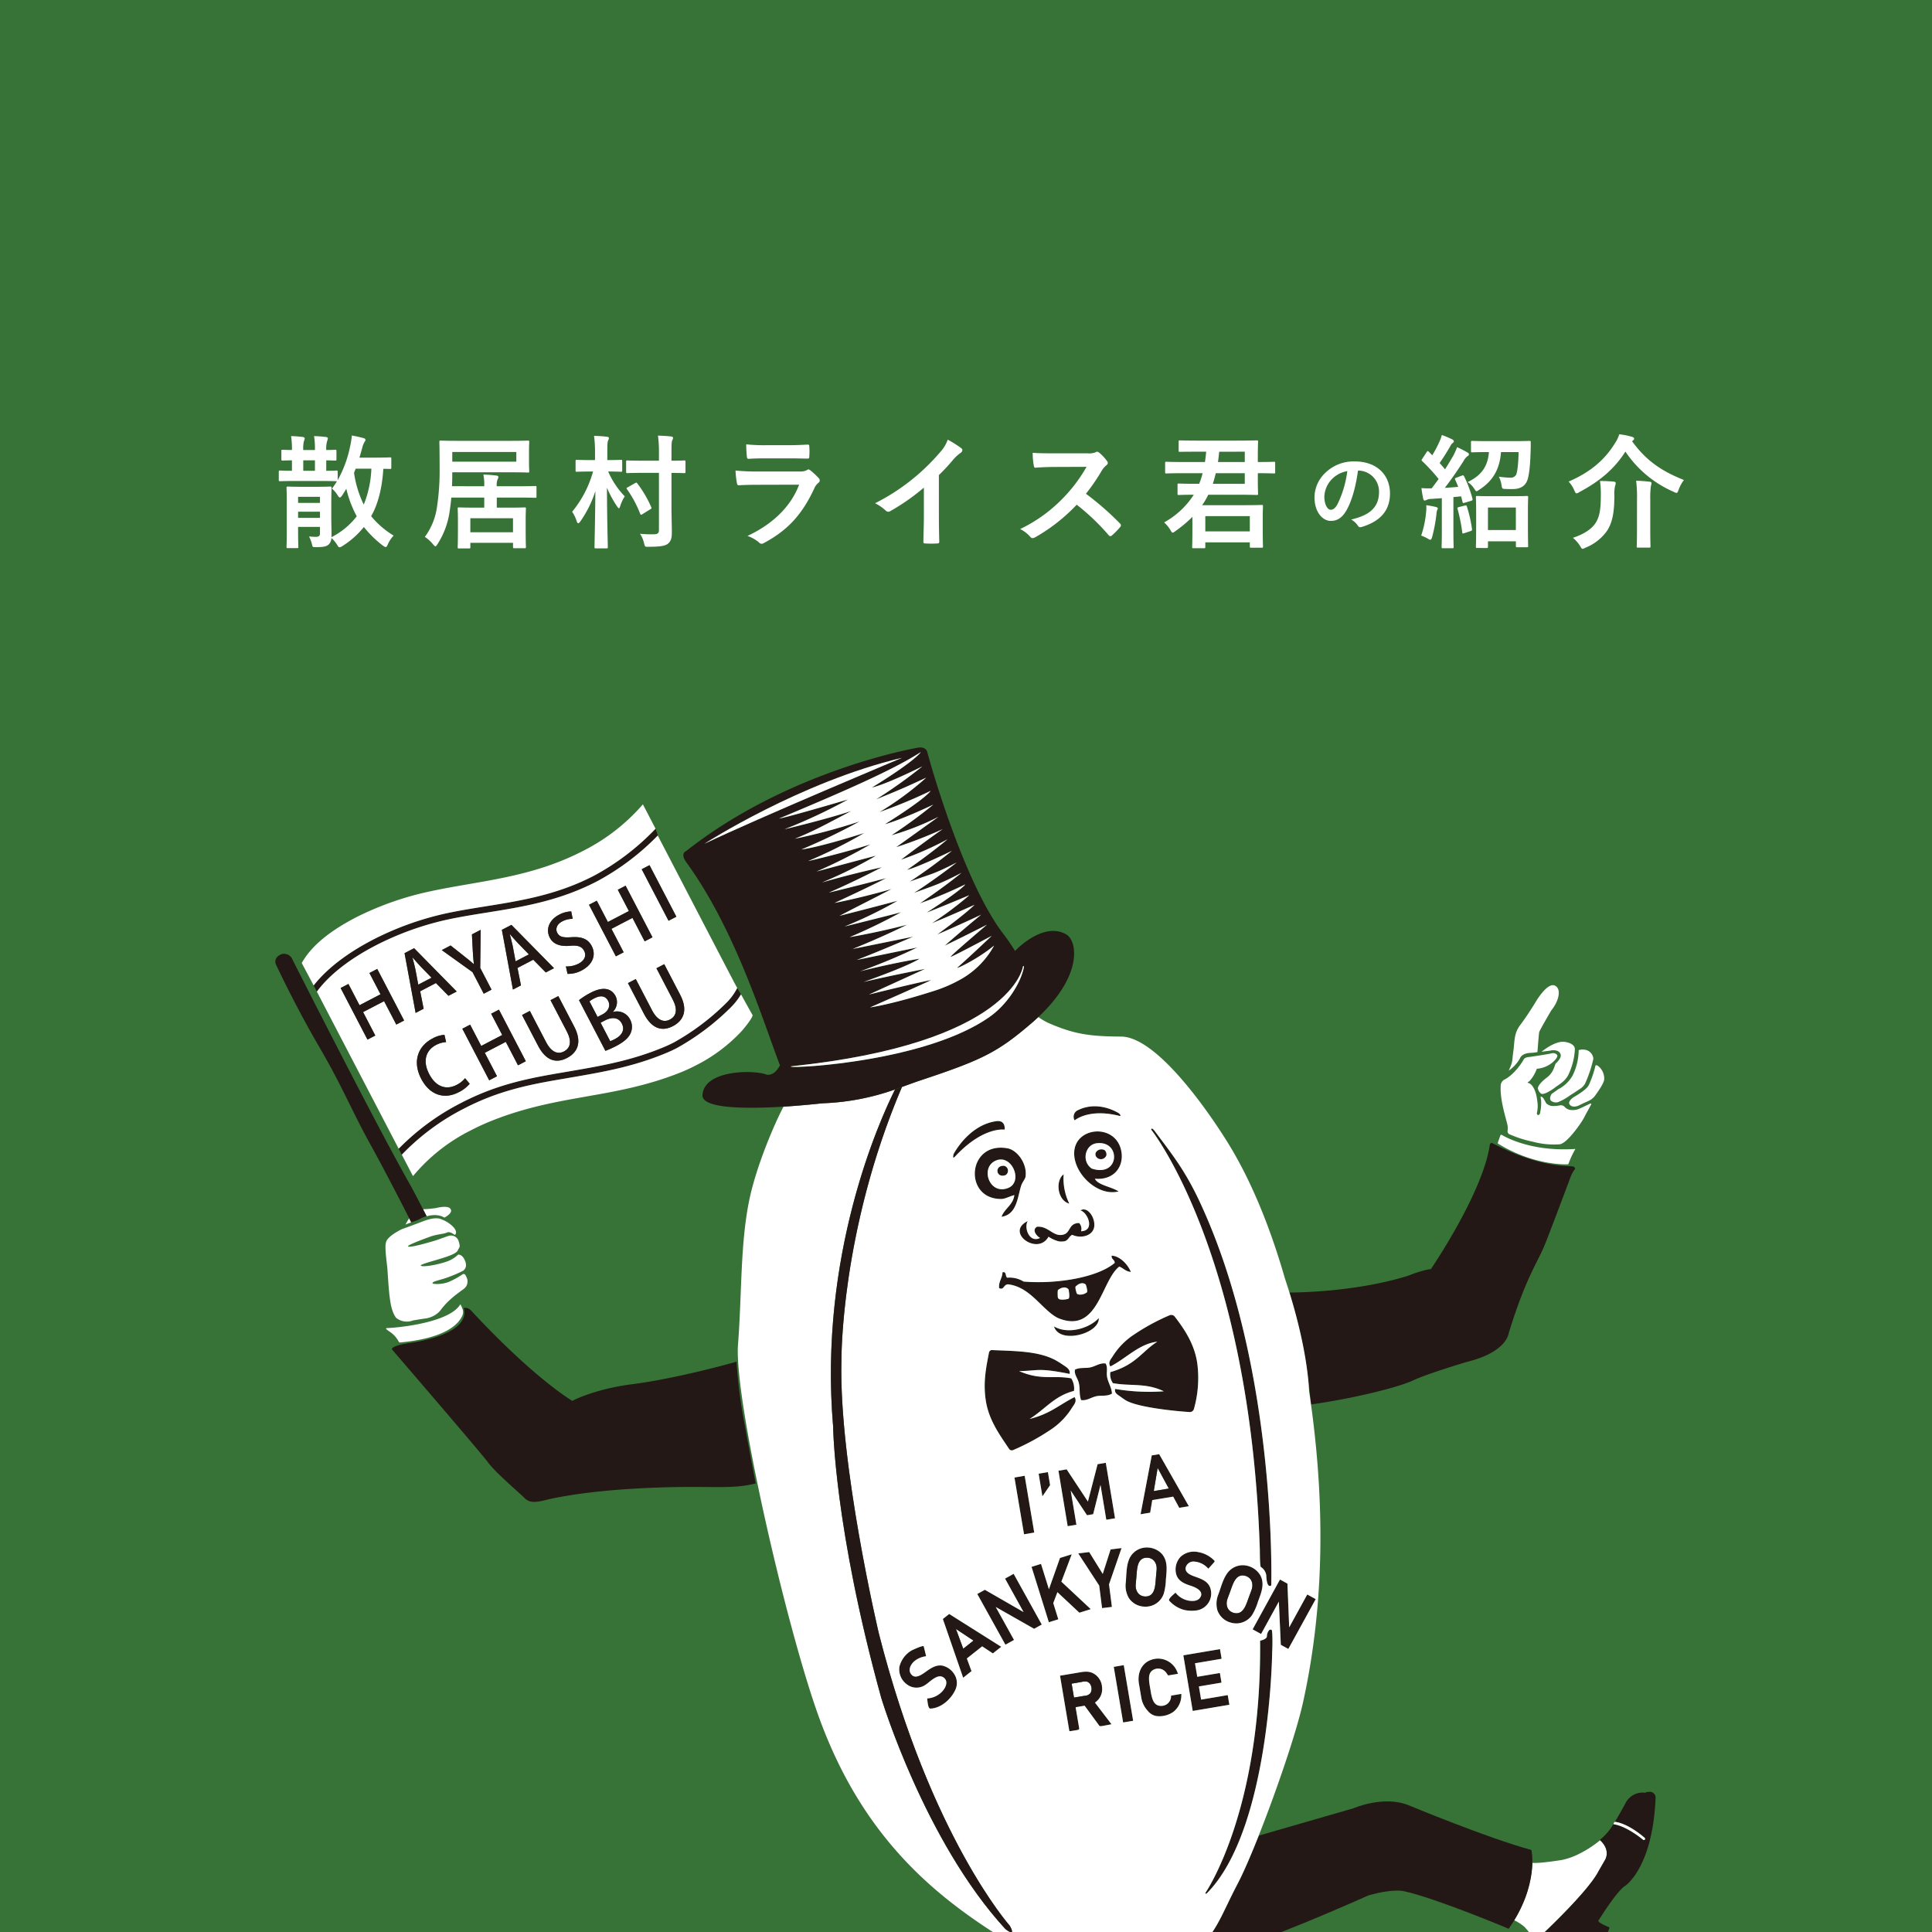 <svg id="btn_3" xmlns="http://www.w3.org/2000/svg" xmlns:xlink="http://www.w3.org/1999/xlink" width="552" height="552" viewBox="0 0 552 552">
  <rect x="0" y="0" width="552" height="552" fill="#808080" stroke="none"/>
  <defs>
    <clipPath id="clip-path">
      <rect id="長方形_50" data-name="長方形 50" width="552" height="552" transform="translate(1433 2703)" fill="#377337"/>
    </clipPath>
    <clipPath id="clip-path-2">
      <rect id="長方形_48" data-name="長方形 48" width="456.142" height="387.697" fill="none"/>
    </clipPath>
    <clipPath id="clip-path-3">
      <rect id="長方形_49" data-name="長方形 49" width="552" height="664.96" fill="none"/>
    </clipPath>
  </defs>
  <g id="マスクグループ_1" data-name="マスクグループ 1" transform="translate(-1433 -2703)" clip-path="url(#clip-path)">
    <g id="グループ_50" data-name="グループ 50" transform="translate(1433 2703)">
      <rect id="長方形_44" data-name="長方形 44" width="552" height="552" fill="#377337"/>
      <g id="グループ_47" data-name="グループ 47" transform="translate(65.755 164.303)">
        <g id="グループ_46" data-name="グループ 46" clip-path="url(#clip-path-2)">
          <path id="パス_194" data-name="パス 194" d="M437.5,530.324c.229-.008.471-.021.72-.038-.239.014-.475.029-.72.038" transform="translate(-64.164 -162.375)"/>
          <path id="パス_195" data-name="パス 195" d="M437.209,552.569s14.74-13.555,17.946-19.821l1.807-3.14s1.89-2.741-1.357-5.739c0,0-.2.172-.554.454a31.479,31.479,0,0,1-6.1,3.762,18.9,18.9,0,0,1-4.431,1.456s-.756.122-1.83.274c-1.277.181-3,.4-4.452.5-.25.017-.491.029-.72.037a10.628,10.628,0,0,1-1.242-.008l0,.043a35.42,35.42,0,0,1-5.211,16.344,13.217,13.217,0,0,1,3,1.966s.077.086.2.229c.391.451,1.283,1.481,1.916,2.28a9.147,9.147,0,0,1,.623.855Z" transform="translate(-64.188 -162.398)" fill="#fff"/>
          <path id="パス_196" data-name="パス 196" d="M400.044,538.5c9.2,2.02,29.836,10.709,29.836,10.709,8.811-12.529,6.492-22.51,6.492-22.51-12.3-3.306-35.091-12.783-35.091-12.783-7.191-2.885-15.731.865-15.731.865-5.342,1.531-18.082,5.216-27.064,7.817-2.26,5.7-4.391,10.624-6,13.69-5.943,11.355-5.425,13.827-17.17,24.965-4.623,4.383-8.6,6.674-12.774,7.221,9.953,5.969,55.984,24.586,55.984,24.586,6.923,24.029,8.923,38.226,8.923,38.226,6.226,3.633,24.932-6.621,24.932-6.621-4.4-7.151-13.875-44.982-13.875-44.982-2.082-13.7-9.812-15.025-9.812-15.025-10.774-2.046-22.611-6.574-32.917-11.256,10.006-2.971,33.988-13.7,33.988-13.7,7.261-2.1,10.275-1.205,10.275-1.205" transform="translate(-64.582 -162.439)" fill="#231815"/>
          <path id="パス_197" data-name="パス 197" d="M426.487,325.591s-.152-.046-.082-.28c.1-.33.764-2.174.764-2.174a.343.343,0,0,1,.361-.055c1.433.855,8.76,4.794,20.855,4.028,0,0,.21-.059.141.065a25.61,25.61,0,0,0-1.955,4.21c-.009.03-.038.069-.139.094-.123.03-9.544.525-19.944-5.888" transform="translate(-64.205 -163.129)" fill="#fff"/>
          <path id="パス_198" data-name="パス 198" d="M452.3,308.955c-.476.935-1.942,1.961-3.442,2.911l-.925.541c-1.408,1.043-1.315,1.7-1.141,1.976.794,1.25,2.611.411,2.675.369l1.274-.627c1.669-.741,2.554-1.041,3.434-2.261,2.865-3.965,2.543-4.568,2.544-4.964a4.479,4.479,0,0,0-1.7-3.4c-.3-.238-.519-.3-.786-.187a28.472,28.472,0,0,1-1.935,5.646" transform="translate(-64.131 -163.201)" fill="#fff"/>
          <path id="パス_199" data-name="パス 199" d="M447.7,306.225a9.911,9.911,0,0,1-4.116,3.915c-.137.119-1.863,1.319-1.863,1.319-.533.861-.539,1.511-.216,1.917a2.162,2.162,0,0,0,2.327.324,16.936,16.936,0,0,0,3.2-1.856c.288-.188.575-.369.869-.553.079-.051.165-.1.246-.158l1.543-1.023a4.746,4.746,0,0,0,1.536-1.487,36.063,36.063,0,0,0,2.414-7.2,2.818,2.818,0,0,0-2.528-2.6,3.754,3.754,0,0,0-1.664.13,16.788,16.788,0,0,1-1.745,7.275" transform="translate(-64.151 -163.217)" fill="#fff"/>
          <path id="パス_200" data-name="パス 200" d="M438.828,299.436c1.263-.2,2.241-.265,2.858-.412.757-.108,2.147-.051,2.573,1.019.292.734-.173,1.635-1.431,2.811l.014.007c-.188.444-.273.829-.426,1.137a5.924,5.924,0,0,1-2.02,2.772c-2.6,1.934-2.6,3.066-2.594,3.077a2.406,2.406,0,0,0,.781,1.432c.685.823,3.6-1.185,4.419-1.87,1.917-1.286,2.8-2.023,3.51-3.4a19.321,19.321,0,0,0,1.853-7.124c.192-1.919-2.805-2.425-3.873-2.293-2.552.313-5.239,2.521-5.664,2.848" transform="translate(-64.163 -163.225)" fill="#fff"/>
          <path id="パス_201" data-name="パス 201" d="M450.038,315.523a4.773,4.773,0,0,1-2.583.54,2.769,2.769,0,0,1-1.826-.753,1.518,1.518,0,0,0-1.439-.592,9.1,9.1,0,0,1-2.327.186,2.765,2.765,0,0,1-1.618-.76c-.314-.4-.8-1.788-1.394-1.881-.147-.025-.117.013-.253-.042,0,0,.12.72.174,1.238a13.64,13.64,0,0,1-.343,3.641s-.276.462-.562.391-.321-.5-.321-.5a8.764,8.764,0,0,0,.138-3.4c-.437-4.219-2.115-5.068-2.132-5.075,0,0-.377-.177-.587-.257s.467-.441.467-.441a10.729,10.729,0,0,0,2.016-3.3l.093-.249.264-.025a7.873,7.873,0,0,0,4.2-1.767c1.618-1.425,1.416-1.959,1.362-2.1a1.425,1.425,0,0,0-1.53-.528c-1.37.333-6.22,1.021-6.424,1.052-1.441.067-1.686.81-1.7.841l-.042.1c-.1.174-2.443,4.123-5.568,5.62a2.084,2.084,0,0,0-.881,1.836c-.281,3.983,1.815,10.151,1.93,11.084a5.123,5.123,0,0,1,.044,1.528.969.969,0,0,0,.63,1.127,33.375,33.375,0,0,0,6.591,2.076,22.886,22.886,0,0,0,7.6.742c2.172-.172,6.356-6.3,7.02-7.619s1.159-2.131,2.054-3.807c.07-.134-.1-.258-.334-.2-1,.511-2.73,1.3-2.73,1.3" transform="translate(-64.202 -163.213)" fill="#fff"/>
          <path id="パス_202" data-name="パス 202" d="M429.507,304.874a10.6,10.6,0,0,0,3.2-3.49c.1-.289.585-1.368,2.719-1.565a15.827,15.827,0,0,0,2.28-.242c.215-2.753.4-5.189.508-5.7s3.421-6.172,3.421-6.172c2.135-2.58,3.039-6.09,1.119-7.091-2.276-1.186-5.714,4.91-5.714,4.91s-2.325,3.787-4.223,6.28-1.585,4.7-2,7.582-.037,2.691-1.308,5.488" transform="translate(-64.193 -163.283)" fill="#fff"/>
          <path id="パス_203" data-name="パス 203" d="M367.067,368.108s18.018.15,33.839-4.765c0,0,4.37-1.765,6.573-1.915,0,0,14.888-21.75,16.863-35.621,0,0,.223-.621.754-.356,2.117,1.06,11.821,6.385,22.418,6.584.437.007,1.259.121,1.156.8a7.836,7.836,0,0,0-1.193,2.068s-5,13.368-7.245,19.071-5.433,9.3-10.493,25.691c0,0-.424,5.413-11.828,8.232,0,0-11.157,3.287-15.449,5.3s-17.038,5.189-29.247,6.893a148.882,148.882,0,0,0-6.147-31.975" transform="translate(-64.42 -163.12)" fill="#231815"/>
          <path id="パス_204" data-name="パス 204" d="M326.629,443.445c-2.983-.115-2.921,3.329-3.112,5.43q-.1,1.085-.2,2.171c-.16,1.757.759,3.406,2.663,3.482,2.983.1,2.918-3.322,3.11-5.428.065-.725.132-1.448.2-2.172.161-1.774-.761-3.384-2.662-3.483" transform="translate(-64.58 -162.691)" fill="#fff"/>
          <path id="パス_205" data-name="パス 205" d="M326.617,443.445h0" transform="translate(-64.568 -162.691)" fill="#fff"/>
          <path id="パス_206" data-name="パス 206" d="M309.466,478.731a3.507,3.507,0,0,0-1.526.078c-.135.027-.266.054-.393.075l-2.471.417.67,3.98,3-.5a2.263,2.263,0,0,0,1.7-.776,2.394,2.394,0,0,0,.16-2.062,1.847,1.847,0,0,0-1.14-1.208" transform="translate(-64.646 -162.563)" fill="#fff"/>
          <path id="パス_207" data-name="パス 207" d="M277.153,467.054l-5.015-3.317,2.087,5.639Z" transform="translate(-64.766 -162.617)" fill="#fff"/>
          <path id="パス_208" data-name="パス 208" d="M326.546,443.443c-.22-.009-.1-.005,0,0" transform="translate(-64.568 -162.691)" fill="#fff"/>
          <path id="パス_209" data-name="パス 209" d="M355.544,454.735q.375-1.022.754-2.043c.618-1.673.147-3.467-1.662-4.058-2.847-.887-3.686,2.451-4.418,4.431q-.379,1.024-.757,2.044c-.611,1.656-.153,3.488,1.663,4.057,2.851.876,3.685-2.447,4.42-4.431" transform="translate(-64.485 -162.672)" fill="#fff"/>
          <path id="パス_210" data-name="パス 210" d="M328.454,424.5l4.3-.716-3.193-5.9Z" transform="translate(-64.561 -162.784)" fill="#fff"/>
          <path id="パス_211" data-name="パス 211" d="M298.521,352.1a9.435,9.435,0,0,0,2.968,1.334,4.474,4.474,0,0,0,1.261.01c1.447-.077,1.549-1.471,2.559-1.877,2.442,1.153,6,.329,6.288-2.454.265-2.552-1.958-5.786-3.968-4.518,2.035.46,4.329,5.8.189,5.948a2.371,2.371,0,0,0-.559-2.356c-3.007.042-2.389,2.707-4.4,3.29-2.972.861-4.29-2.5-7.624-2.227-1.8,1.074.428,3.081.9,3.193-3.075,1.579-4.689-2.865-3.568-4.8-6.575,3.211,2.88,10.023,5.953,4.459" transform="translate(-64.7 -163.051)" fill="#231815"/>
          <path id="パス_212" data-name="パス 212" d="M317.462,359.522c-5.259,4.417-17.378,6.074-26.046,5.322a7.573,7.573,0,0,0-4.658-1.1c-.633-.305-.136-1.916-1.366-1.528-.039,1.68-1.165,2.663-.959,4.5,1.429.719,1.205-1.114,2.63-1.071,5.44.674,8.541,5.456,12.271,8.391a11.544,11.544,0,0,0,1.876,1.215c11.515,4.832,12.331-10.643,17.544-14.682,1.175.43,1.852,1.435,3.323,1.518-.976-2.376-3.339-4.581-5.5-4.644-.08,1.128.869,1.065.889,2.074m-13.31,10.271a5.428,5.428,0,0,1-2.249.191c-.337-.08-.791-.234-.731-1.177a7.11,7.11,0,0,1,.038-1.5s1.772-1.527,3.019-.256c.128.128.122.609.139.634,0,0,.355,2.06-.216,2.1m5.3-1.823a3.093,3.093,0,0,1-2.141.611c-.33-.061-.761-.045-.861-.9a3.376,3.376,0,0,1-.217-1.345s1.448-1.649,2.858-.712c.146.1.219.526.241.546,0,0,.5,1.67.119,1.8" transform="translate(-64.721 -163.004)" fill="#231815"/>
          <path id="パス_213" data-name="パス 213" d="M286.307,334.518a1.465,1.465,0,0,0-.376-2.625c-2.977-.27-2.4,3.719.376,2.625" transform="translate(-64.723 -163.096)" fill="#231815"/>
          <path id="パス_214" data-name="パス 214" d="M284.981,341.381c1.209,0,2.32-.715,3.818-1.116-.288,2.766-2.821,3.85-3.653,6.2,4.3-.642,4.52-5.289,5.561-8.752.343-1.154,1.212-1.994,1.308-2.745.5-3.818-2.476-7.583-5.135-8.069-11.533-2.107-12.719,14.459-1.9,14.477m2.114-3.17c-5.321,2.214-8.145-5.617-3.756-7.728,4.674-2.251,8.135,5.905,3.756,7.728" transform="translate(-64.746 -163.115)" fill="#231815"/>
          <path id="パス_215" data-name="パス 215" d="M312.336,329.618a1.674,1.674,0,0,0,2.637-.683,1.7,1.7,0,0,0-.489-1.508c-1.626-.864-3.571.867-2.148,2.192" transform="translate(-64.621 -163.114)" fill="#231815"/>
          <path id="パス_216" data-name="パス 216" d="M305.8,328.309c-.041,5.946,6.768,12.4,12.685,10.921-1.984-1.361-5.935-1.781-6.759-3.638,5.572.511,8.348-3.6,7.547-7.866-1.521-8.1-13.423-7.1-13.474.583m5.013,4.4c-3-2.051-1.928-6.836,1.436-7.239,7.024-.842,6.6,9.9-1.436,7.239" transform="translate(-64.643 -163.132)" fill="#231815"/>
          <path id="パス_217" data-name="パス 217" d="M304.42,342.68a16.276,16.276,0,0,1-1.614-8.392c-2.471,1.875-1.75,7.522,1.614,8.392" transform="translate(-64.659 -163.088)" fill="#231815"/>
          <path id="パス_218" data-name="パス 218" d="M300.055,377.6c1.53,5.2,13.079,2.076,12.788-2.385-2.65,2.927-8.781,4.775-12.788,2.385" transform="translate(-64.664 -162.939)" fill="#231815"/>
          <path id="パス_219" data-name="パス 219" d="M312.236,325.456c-3.365.4-4.433,5.187-1.436,7.238,8.035,2.658,8.461-8.08,1.436-7.238m2.747,3.484a1.673,1.673,0,0,1-2.637.683c-1.424-1.325.521-3.055,2.148-2.192a1.71,1.71,0,0,1,.489,1.508" transform="translate(-64.631 -163.12)" fill="#fff"/>
          <path id="パス_220" data-name="パス 220" d="M287.081,338.2c4.38-1.823.919-9.979-3.757-7.728-4.387,2.111-1.566,9.942,3.757,7.728m-1.141-6.3a1.465,1.465,0,0,1,.376,2.625c-2.779,1.095-3.352-2.893-.376-2.625" transform="translate(-64.733 -163.103)" fill="#fff"/>
          <path id="パス_221" data-name="パス 221" d="M318.466,317.617s1.176.4.155-.645c0,0-5.695-3.852-11.663-.965a2.05,2.05,0,0,0-1.028,2.96s3.879-3.452,12.536-1.349" transform="translate(-64.644 -163.158)" fill="#231815"/>
          <path id="パス_222" data-name="パス 222" d="M272,329.158c8.025-8.563,14.057-7.565,14.057-7.565s.405-2.821-2.431-2.414c-7.936,1.133-12.146,9.38-12.146,9.38-.506,1.884.52.6.52.6" transform="translate(-64.769 -163.143)" fill="#231815"/>
          <path id="パス_223" data-name="パス 223" d="M304.169,367.021c-1.249-1.272-3.019.255-3.019.255a7.119,7.119,0,0,0-.038,1.5c-.06.943.392,1.1.731,1.176a5.431,5.431,0,0,0,2.249-.191c.571-.044.216-2.1.216-2.1-.017-.026-.011-.506-.139-.634" transform="translate(-64.66 -162.971)" fill="#fff"/>
          <path id="パス_224" data-name="パス 224" d="M309.017,365.6c-1.412-.938-2.858.711-2.858.711a3.359,3.359,0,0,0,.216,1.345c.1.854.532.838.862.9a3.092,3.092,0,0,0,2.141-.61c.375-.128-.12-1.8-.12-1.8-.022-.019-.1-.449-.24-.545" transform="translate(-64.642 -162.975)" fill="#fff"/>
          <path id="パス_225" data-name="パス 225" d="M305.325,400.724c.5-.808,1.467-1.771.667-2.962-4.61,2.336-6.9,4.751-12.836,6.249,4.534-2.869,7.085-6.575,12.679-8.015a5.413,5.413,0,0,0-.783-3.583c-5.141-.98-8.5.677-14.9-2.075,5.563-.087,5.287-1.022,14.45.806.228-1.3-.932-1.925-1.714-2.46a26.922,26.922,0,0,0-2.447-1.53c-5.018-2.625-11.763-2.526-18.026-2.822-.252-.012-.517.036-.832.547-.809,4.234-1.758,8.495-.949,13.836.866,5.745,4.178,10.11,6.69,13.9a.944.944,0,0,0,1.139.285,64.812,64.812,0,0,0,10.727-5.831,20.643,20.643,0,0,0,6.138-6.35" transform="translate(-64.736 -162.906)" fill="#231815"/>
          <path id="パス_226" data-name="パス 226" d="M314.786,388.153c-1.631-.258-2.911.829-4.459,1.127-1.39.272-2.963-.058-4.294.619-.293,1.277.633,2.3,1,3.476.548,1.74.08,3.528.738,5.229,1.595.249,2.91-.8,4.373-1.109s3.092.123,4.449-.744c-.092-1.879-1.262-3.293-1.452-5.178-.108-1.1.271-2.339-.356-3.42" transform="translate(-64.643 -162.892)" fill="#231815"/>
          <path id="パス_227" data-name="パス 227" d="M316.76,386.173c-.5.789-1.438,1.723-.658,2.878,4.513-2.279,8.2-6.478,13.414-7.073-4.438,2.794-6.052,6.6-13.423,8.7a4.345,4.345,0,0,0,.742,3.15c5.111.933,9.369-.157,14.532,2.324a57.948,57.948,0,0,1-13.909-.675c-.231,1.105.561,1.54,1.236,2.007.648.454,1.3.956,1.9,1.3,3.5,2.023,14.611,3.1,18.2,3.3a1.2,1.2,0,0,0,1.163-.818,32.46,32.46,0,0,0,.978-13.09c-.8-5.532-3.681-9.758-6.347-13.238a1.285,1.285,0,0,0-1.583-.506A61.089,61.089,0,0,0,322.775,380a20.274,20.274,0,0,0-6.015,6.175" transform="translate(-64.607 -162.942)" fill="#231815"/>
          <path id="パス_228" data-name="パス 228" d="M295.68,419.53l1.077,6.46,2.194-3.192-.619-3.71Z" transform="translate(-64.68 -162.779)" fill="#231815"/>
          <path id="パス_229" data-name="パス 229" d="M311.237,431.115l2.1-8.369,1.657,9.954,2.492-.413-2.605-15.662-.032-.187-2.342.389-2.767,10.681-6.077-9.206-2.341.387,2.606,15.662.03.188,2.492-.415-1.625-9.763,4.663,7.049Z" transform="translate(-64.66 -162.789)" fill="#231815"/>
          <path id="パス_230" data-name="パス 230" d="M335.747,429.3l2.744-.454-8.481-14.876-2.115.351-3.2,16.818,2.741-.454.6-3.59,5.98-.995Zm-7.279-4.783,1.11-6.62,3.193,5.9Z" transform="translate(-64.575 -162.798)" fill="#231815"/>
          <path id="パス_231" data-name="パス 231" d="M313.773,480.358a4.751,4.751,0,0,0-2.848-4.154,4.541,4.541,0,0,0-1.607-.311,8.745,8.745,0,0,0-1.626.144l-5.928,1,2.617,15.509a1.941,1.941,0,0,0,.065.314c.031.069.31.006.31.006.117,0,1.914-.3,1.914-.3.186-.032.475-.12.538-.238a.843.843,0,0,0,0-.5c-.01-.041-.981-5.78-.981-5.78l2.574-.436s3.882,5.285,3.9,5.32c.142.24.259.417.439.485a.737.737,0,0,0,.269.051c.27.005,3.059-.559,3.059-.559l-4.728-6.192a4.575,4.575,0,0,0,2.031-4.359m-3.314,1.654a2.267,2.267,0,0,1-1.7.776l-3,.5-.67-3.98,2.471-.417c.127-.021.258-.049.393-.075a3.491,3.491,0,0,1,1.526-.078,1.845,1.845,0,0,1,1.14,1.208,2.391,2.391,0,0,1-.16,2.062" transform="translate(-64.658 -162.573)" fill="#231815"/>
          <path id="パス_292" data-name="パス 292" d="M0,0H2.9V16.115H0Z" transform="translate(252.461 311.938) rotate(-9.573)" fill="#231815"/>
          <path id="パス_293" data-name="パス 293" d="M0,0H2.959V16.444H0Z" transform="translate(224.094 257.838) rotate(-9.565)" fill="#231815"/>
          <path id="パス_232" data-name="パス 232" d="M333.4,483.149a3.746,3.746,0,0,1-.27.959,2.9,2.9,0,0,1-.617.837,2.843,2.843,0,0,1-1.883.735h-.146c-2.06-.043-2.535-1.941-2.938-4.415l-.153-.9c-.442-2.471-.622-4.42,1.33-5.168a2.823,2.823,0,0,1,2.334.158,3.125,3.125,0,0,1,.965.832c.02.029.552.8.552.792l2.81-.462-.159-.423a5.919,5.919,0,0,0-5.379-3.926,6.027,6.027,0,0,0-2.444.474c-2.442,1.019-3.688,3.661-3.17,6.73l.675,4a7.246,7.246,0,0,0,1.886,3.765,3.9,3.9,0,0,0,3.013,1.492l.229.008a7,7,0,0,0,3.984-1.223,5.974,5.974,0,0,0,2.319-4.714l.01-.45-2.949.5Z" transform="translate(-64.577 -162.586)" fill="#231815"/>
          <path id="パス_233" data-name="パス 233" d="M349.558,482.615l-7.61,1.284-.634-3.762,6.463-1.09-.465-2.754-6.463,1.09-.651-3.867,7.61-1.284-.465-2.755-10.47,1.769,2.681,15.889,10.469-1.765Z" transform="translate(-64.53 -162.596)" fill="#231815"/>
          <path id="パス_234" data-name="パス 234" d="M268.243,474.185c-1.854-.278-3.372.849-4.8,1.856-1.06.751-2.821,2.019-3.961.724-1.074-1.221-.3-2.8.73-3.756a6.422,6.422,0,0,1,3.457-1.492c-.024-.1-.049-.2-.071-.305-.2-.841-.4-1.679-.608-2.514-.114-.45-3.414,1.126-3.532,1.2a7.464,7.464,0,0,0-3.419,4.636,5.288,5.288,0,0,0,2.151,5.023,4.464,4.464,0,0,0,5.165.206c1.336-.814,3.542-3.391,5.256-2.212,1.485,1.022.735,2.813-.227,3.9a6.4,6.4,0,0,1-4.409,2.12c.087.523.188,2.922.9,2.895,3.019-.1,5.8-2.59,7.062-5.179a4.612,4.612,0,0,0-.105-4.464,5.4,5.4,0,0,0-3.593-2.638" transform="translate(-64.824 -162.599)" fill="#231815"/>
          <path id="パス_235" data-name="パス 235" d="M264.848,486.4c-.168.007.037,0,0,0" transform="translate(-64.792 -162.535)"/>
          <path id="パス_236" data-name="パス 236" d="M340.921,458.476a4.888,4.888,0,0,0,3.467-6.843c-.763-1.5-2.339-2.11-3.826-2.643-1.193-.43-3.377-1.11-2.994-2.787a2.3,2.3,0,0,1,2.615-1.619,5.768,5.768,0,0,1,3.838,2.017q.455-.5.908-1c.24-.262.475-.531.708-.8.311-.357.216-.429-.136-.751a8.387,8.387,0,0,0-4.382-2.2,5.616,5.616,0,0,0-5.039,1.365,5.3,5.3,0,0,0-1.218,5.023c.609,2.005,2.449,2.682,4.266,3.276,1.4.459,3.877,1.613,2.459,3.468-.683.891-2.044.915-3.056.76a6.153,6.153,0,0,1-3.881-2.3c-.366.356-2.2,1.753-1.8,2.3a8.87,8.87,0,0,0,4.171,2.614,9.727,9.727,0,0,0,3.9.123" transform="translate(-64.545 -162.697)" fill="#231815"/>
          <path id="パス_237" data-name="パス 237" d="M332.853,455.688c-.1-.129.02.03,0,0" transform="translate(-64.545 -162.646)"/>
          <path id="パス_238" data-name="パス 238" d="M268.414,460.9l5.8,16.786,2.385-1.893-1.332-3.611,4.378-3.471,3.055,2.02,2.385-1.891-14.862-9.375Zm8.753,6.171-2.929,2.322-2.087-5.639Z" transform="translate(-64.779 -162.633)" fill="#231815"/>
          <path id="パス_239" data-name="パス 239" d="M286.147,449.4l5.3,9.57L280.385,452.6l-2.168,1.2,8.037,14.491,2.455-1.361-5.223-9.419,10.969,6.233,2.182-1.211-8.032-14.49Z" transform="translate(-64.744 -162.674)" fill="#231815"/>
          <path id="パス_240" data-name="パス 240" d="M372.2,453.94l-5.163,9.4-.5-12.506-2.128-1.168L356.6,463.9l2.413,1.323,5.08-9.25.561,12.348L366.8,469.5l7.818-14.23Z" transform="translate(-64.459 -162.668)" fill="#231815"/>
          <path id="パス_241" data-name="パス 241" d="M301.052,453.3l6.275,5.87,3.256-1.019-8.4-7.85,2.961-7.823-3.355,1.048-3.162,8.941-2.263-7.246-2.7.846,4.945,15.827,2.7-.845-1.443-4.619Z" transform="translate(-64.687 -162.694)" fill="#231815"/>
          <path id="パス_242" data-name="パス 242" d="M316.2,441.089l-2.243,7-3.873-6.247-3.128.385,5.988,9.2.82,6.434,2.809-.344-.823-6.436,3.581-10.373Z" transform="translate(-64.639 -162.701)" fill="#231815"/>
          <path id="パス_243" data-name="パス 243" d="M331.356,453.669a16.713,16.713,0,0,0,.592-4.02c.241-2.659.677-5.578-1.49-7.623a5.926,5.926,0,0,0-5.315-1.327,5.467,5.467,0,0,0-3.863,3.622c-.671,1.918-.611,4.205-.792,6.212a7,7,0,0,0,.878,4.452,5.551,5.551,0,0,0,4.547,2.455c-.007,0-.009,0,0,0,.846.031.121,0,.006,0a5.472,5.472,0,0,0,5.435-3.772m-4.787-10.216h0m2.734,3.486c-.065.724-.132,1.446-.2,2.172-.192,2.1-.126,5.53-3.11,5.428-1.9-.076-2.821-1.725-2.662-3.483q.1-1.085.195-2.171c.193-2.1.13-5.544,3.113-5.429h0c1.9.1,2.822,1.707,2.662,3.483" transform="translate(-64.59 -162.701)" fill="#231815"/>
          <path id="パス_244" data-name="パス 244" d="M356.537,459.732a16.64,16.64,0,0,0,1.619-3.727c.926-2.5,2.109-5.21.548-7.745a5.93,5.93,0,0,0-4.784-2.67,5.472,5.472,0,0,0-4.673,2.493c-1.148,1.675-1.686,3.9-2.386,5.789a7.007,7.007,0,0,0-.312,4.528,5.549,5.549,0,0,0,3.752,3.554,5.472,5.472,0,0,0,6.237-2.223m-7.066-4.613q.379-1.022.757-2.045c.732-1.979,1.571-5.317,4.419-4.431,1.809.591,2.279,2.386,1.661,4.058q-.379,1.021-.754,2.044c-.735,1.983-1.569,5.307-4.42,4.43-1.817-.568-2.275-2.4-1.663-4.056" transform="translate(-64.496 -162.683)" fill="#231815"/>
          <path id="パス_245" data-name="パス 245" d="M350.287,461.9c-.113-.034.924.291,0,0" transform="translate(-64.482 -162.624)"/>
          <path id="パス_246" data-name="パス 246" d="M358.764,441.723s-.008,4.778.3,4.827a3.41,3.41,0,0,1,1.536,2.358c.146,3.827,1.245,3.054,1.426,2.88,0,0,1.778-62.311-20.572-109.876-4.237-9.02-8.078-13.694-12.683-19.866-.958-1.285-1.105-.56-1.029-.437,0,0,28.3,35.489,31.022,120.113" transform="translate(-64.564 -163.135)" fill="#231815"/>
          <path id="パス_247" data-name="パス 247" d="M362.04,463.957a1.143,1.143,0,0,0-.578.028,2.609,2.609,0,0,0-.73,1.759c.051.982-1.953,1.339-1.953,1.339.47,48.942-15.655,72.093-15.655,72.093.005.143.159.373.518.01,18.022-18.286,18.584-68.8,18.584-68.8.121-1.854.137-6.359-.187-6.425" transform="translate(-64.507 -162.616)" fill="#231815"/>
          <path id="パス_248" data-name="パス 248" d="M373.264,396.361c-.81-15.259-7.039-32.323-7-32.469-4.2-14.555-9.57-27.569-15.882-37.9-5.1-8.344-20.332-30.808-30.822-30.88-8.942-.062-13.384-.639-20.945-3.96a18.2,18.2,0,0,1-2.707-1.622c-.623.584-1.27,1.17-1.961,1.762-9.608,8.224-13.893,10.412-31.432,16.238-1.919.638-3.731,1.314-5.577,1.982-17.63,41.329-17.286,78.1-17.286,78.1-.795,29.527,10.693,78.055,10.693,78.055,14.788,58.112,37.415,83.5,37.415,83.5,1.956,3.577-1.278.918-1.278.918-23.1-25.139-35.442-65.971-35.442-65.971-13.481-48.771-13.762-77.544-13.762-77.544-4.174-48.961,13.232-87.434,17.687-96.355a68.869,68.869,0,0,1-20.5,3.95c-5.349.525-9.268.869-10.716.924l-.639.039c-2.672,4.986-7.7,16.919-9.679,26.149-2.726,12.685-2.2,27.307-3.335,41.837-1.17,15.029,13.328,78.782,22.74,105.384,15.443,43.646,43.93,59.243,67.8,73.074,16.228,9.4,23.684,11.291,35.07.495,11.746-11.136,11.227-13.609,17.17-24.964,5.195-9.924,15.892-39.251,18.657-51.763,6.029-27.308,6.528-56.983,1.727-88.978m-44.066-74.2c4.6,6.173,8.446,10.846,12.683,19.867C364.231,389.593,362.453,451.9,362.453,451.9c-.182.173-1.281.946-1.426-2.881a3.413,3.413,0,0,0-1.536-2.358c-.307-.049-.3-4.827-.3-4.827-2.721-84.625-31.022-120.113-31.022-120.113-.076-.123.07-.849,1.029.436m21.6,140.362a5.545,5.545,0,0,1-3.752-3.554,7,7,0,0,1,.312-4.527c.7-1.89,1.237-4.114,2.385-5.79a5.473,5.473,0,0,1,4.673-2.493,5.928,5.928,0,0,1,4.784,2.67c1.561,2.535.379,5.244-.547,7.745a16.6,16.6,0,0,1-1.62,3.727,5.471,5.471,0,0,1-6.236,2.223c.925.291-.113-.034,0,0m-17.408-87.782a1.285,1.285,0,0,1,1.583.506c2.665,3.48,5.549,7.706,6.347,13.238a32.46,32.46,0,0,1-.978,13.09,1.2,1.2,0,0,1-1.163.819c-3.592-.2-14.7-1.276-18.2-3.3-.6-.345-1.249-.847-1.9-1.3-.673-.468-1.465-.9-1.235-2.007a57.953,57.953,0,0,0,13.91.675c-5.163-2.481-9.421-1.39-14.532-2.324a4.351,4.351,0,0,1-.743-3.15c7.372-2.1,8.986-5.905,13.424-8.7-5.212.6-8.9,4.793-13.414,7.074-.78-1.156.163-2.091.658-2.879a20.274,20.274,0,0,1,6.015-6.175,61.049,61.049,0,0,1,10.228-5.565m-7.073,83.25c-.011,0-.008,0,0,0a5.55,5.55,0,0,1-4.547-2.454,7.007,7.007,0,0,1-.878-4.452c.181-2.007.121-4.294.792-6.212a5.469,5.469,0,0,1,3.863-3.622,5.926,5.926,0,0,1,5.315,1.327c2.168,2.044,1.732,4.965,1.49,7.623a16.663,16.663,0,0,1-.592,4.02,5.471,5.471,0,0,1-5.435,3.772c.115.005.84.032-.006,0m2.137-30.444-.6,3.59-2.741.454,3.2-16.817,2.115-.351,8.481,14.875-2.744.455-1.731-3.2Zm-11.531,30.516-2.809.344-.821-6.435-5.987-9.194,3.128-.385,3.872,6.247,2.243-7,3.13-.387-3.58,10.373Zm-10.144-23.478-2.492.416-.031-.188-2.606-15.662,2.342-.387,6.077,9.205,2.767-10.68,2.341-.39.033.188,2.605,15.662-2.492.413-1.658-9.954-2.1,8.369-1.752.293-4.663-7.049Zm-7.336-27.163a64.892,64.892,0,0,1-10.728,5.83.944.944,0,0,1-1.139-.285c-2.512-3.795-5.824-8.16-6.69-13.9-.808-5.341.141-9.6.949-13.836.315-.511.58-.559.833-.547,6.264.3,13.007.2,18.025,2.822a26.936,26.936,0,0,1,2.448,1.53c.782.536,1.942,1.163,1.714,2.46-9.163-1.828-8.887-.893-14.451-.8,6.405,2.752,9.762,1.094,14.9,2.074a5.42,5.42,0,0,1,.784,3.583c-5.6,1.44-8.146,5.146-12.679,8.016,5.932-1.5,8.226-3.913,12.836-6.249.8,1.189-.163,2.153-.668,2.961a20.654,20.654,0,0,1-6.137,6.351m-.18,15.849-2.194,3.192L295.991,420l2.652-.442Zm-4.525,13.542-2.919.492-2.735-16.215L292,420.6Zm20.753-44.88c.192,1.885,1.361,3.3,1.453,5.178-1.358.867-2.982.438-4.449.744s-2.779,1.358-4.373,1.109c-.657-1.7-.191-3.489-.739-5.229-.368-1.176-1.294-2.2-1-3.476,1.332-.677,2.9-.347,4.294-.619,1.549-.3,2.828-1.385,4.46-1.127.627,1.082.247,2.317.355,3.42m-15.108-14.017c4.008,2.391,10.139.542,12.788-2.385.291,4.46-11.259,7.583-12.788,2.385m21.964-15.577c-1.471-.082-2.148-1.087-3.323-1.517-5.213,4.04-6.029,19.514-17.544,14.682a11.484,11.484,0,0,1-1.876-1.216c-3.73-2.936-6.832-7.716-12.271-8.39-1.425-.044-1.2,1.789-2.63,1.071-.206-1.843.92-2.824.959-4.5,1.228-.388.733,1.221,1.365,1.527a7.582,7.582,0,0,1,4.659,1.1c8.668.752,20.787-.906,26.046-5.322-.021-1.009-.97-.945-.89-2.074,2.165.063,4.528,2.268,5.5,4.643m-10.273-26.628c.824,1.857,4.774,2.277,6.758,3.638-5.916,1.479-12.726-4.975-12.685-10.921.051-7.68,11.952-8.685,13.475-.583.8,4.263-1.976,8.376-7.547,7.866M307.305,316.1c5.968-2.886,11.662.965,11.662.965,1.022,1.041-.154.645-.154.645-8.657-2.1-12.536,1.349-12.536,1.349a2.05,2.05,0,0,1,1.028-2.96m-4.168,18.352a16.274,16.274,0,0,0,1.614,8.392c-3.364-.869-4.085-6.518-1.614-8.392M292.86,347.835c-1.121,1.935.492,6.379,3.567,4.8-.473-.112-2.7-2.119-.9-3.193,3.334-.269,4.652,3.088,7.624,2.227,2.009-.583,1.391-3.249,4.4-3.29a2.369,2.369,0,0,1,.558,2.356c4.14-.144,1.847-5.489-.189-5.949,2.01-1.267,4.233,1.967,3.968,4.519-.286,2.783-3.846,3.607-6.288,2.454-1.011.405-1.111,1.8-2.559,1.877a4.516,4.516,0,0,1-1.261-.01,9.435,9.435,0,0,1-2.968-1.334c-3.072,5.564-12.527-1.249-5.952-4.459m-.6-12.726c-.1.75-.963,1.591-1.308,2.745-1.04,3.462-1.263,8.108-5.561,8.751.832-2.355,3.366-3.438,3.653-6.2-1.5.4-2.607,1.116-3.817,1.115-10.821-.018-9.635-16.583,1.9-14.477,2.658.487,5.63,4.251,5.134,8.07M271.7,328.667s4.21-8.246,12.147-9.379c2.835-.407,2.431,2.413,2.431,2.413s-6.032-1-14.058,7.565c0,0-1.026,1.285-.52-.6m.409,153.271c-1.259,2.588-4.043,5.074-7.063,5.18.037,0-.168.007,0,0-.715.026-.815-2.373-.9-2.9a6.4,6.4,0,0,0,4.41-2.12c.961-1.087,1.712-2.879.227-3.9-1.715-1.18-3.92,1.4-5.257,2.211a4.463,4.463,0,0,1-5.164-.206,5.283,5.283,0,0,1-2.151-5.023,7.464,7.464,0,0,1,3.418-4.635c.118-.075,3.417-1.651,3.533-1.2.212.836.41,1.673.607,2.514.023.1.048.2.072.305a6.419,6.419,0,0,0-3.457,1.492c-1.026.96-1.8,2.535-.73,3.756,1.139,1.3,2.9.027,3.961-.723,1.424-1.008,2.943-2.135,4.8-1.857A5.406,5.406,0,0,1,272,477.475a4.613,4.613,0,0,1,.105,4.463m10.806-10.589-3.056-2.021-4.377,3.471,1.331,3.611-2.384,1.893-5.8-16.786,1.811-1.434,14.863,9.376Zm11.787-7.032-10.968-6.233,5.223,9.419-2.456,1.361-8.036-14.491,2.167-1.2,11.067,6.372-5.3-9.57,2.457-1.359,8.033,14.49Zm4.213-1.869-4.946-15.827,2.7-.846,2.263,7.245,3.163-8.94,3.355-1.048-2.962,7.823,8.4,7.85-3.257,1.019-6.275-5.87-1.184,3.13,1.443,4.619Zm14.829,29.7a.729.729,0,0,1-.269-.051c-.181-.068-.3-.245-.439-.485-.022-.035-3.9-5.32-3.9-5.32l-2.575.436s.972,5.739.981,5.78a.844.844,0,0,1,0,.5c-.062.117-.351.206-.537.238,0,0-1.8.305-1.914.3,0,0-.279.063-.311-.006a2.028,2.028,0,0,1-.064-.314L302.1,477.717l5.927-1a8.762,8.762,0,0,1,1.627-.144,4.55,4.55,0,0,1,1.607.311,4.753,4.753,0,0,1,2.848,4.154,4.575,4.575,0,0,1-2.031,4.359l4.728,6.192s-2.79.564-3.059.559m6.388-1.068-2.68-15.89,2.858-.482,2.682,15.891Zm16.625-7.713a5.97,5.97,0,0,1-2.319,4.713,7,7,0,0,1-3.984,1.223l-.229-.008a3.9,3.9,0,0,1-3.013-1.492,7.241,7.241,0,0,1-1.885-3.765l-.676-4c-.518-3.068.729-5.712,3.171-6.73a6.016,6.016,0,0,1,2.444-.473,5.915,5.915,0,0,1,5.378,3.925l.159.423-2.81.462c0,.013-.532-.763-.552-.791a3.1,3.1,0,0,0-.964-.833,2.825,2.825,0,0,0-2.333-.158c-1.953.748-1.772,2.7-1.331,5.168l.153.9c.4,2.474.878,4.372,2.939,4.415h.145a2.841,2.841,0,0,0,1.883-.735,2.88,2.88,0,0,0,.617-.837,3.7,3.7,0,0,0,.27-.959l0-.4,2.949-.5ZM333.3,456.292c.019.03-.1-.129,0,0-.406-.545,1.429-1.942,1.8-2.3a6.154,6.154,0,0,0,3.881,2.3c1.011.155,2.373.13,3.056-.761,1.418-1.855-1.057-3.008-2.459-3.467-1.818-.594-3.657-1.272-4.267-3.277a5.3,5.3,0,0,1,1.219-5.023,5.615,5.615,0,0,1,5.038-1.364,8.388,8.388,0,0,1,4.383,2.2c.352.322.448.394.136.751-.233.268-.468.536-.708.8q-.455.5-.909,1a5.761,5.761,0,0,0-3.838-2.018,2.3,2.3,0,0,0-2.613,1.619c-.383,1.678,1.8,2.358,2.994,2.787,1.486.534,3.063,1.146,3.825,2.643a4.887,4.887,0,0,1-3.466,6.843,9.727,9.727,0,0,1-3.9-.123,8.855,8.855,0,0,1-4.171-2.613m4.034,15.609,10.47-1.769.466,2.755-7.61,1.284.65,3.867,6.463-1.089.465,2.753-6.462,1.09.633,3.763,7.61-1.285.466,2.755-10.469,1.765Zm6.793,67.919c-.358.364-.512.134-.517-.009,0,0,16.124-23.151,15.655-72.093,0,0,2-.357,1.952-1.339a2.609,2.609,0,0,1,.73-1.759,1.148,1.148,0,0,1,.579-.028c.323.066.307,4.572.187,6.425,0,0-.563,50.518-18.585,68.8m23.2-69.741-2.145-1.178-.561-12.348-5.081,9.25-2.412-1.323,7.818-14.234,2.128,1.168.5,12.507,5.163-9.4,2.41,1.328Z" transform="translate(-64.992 -163.251)" fill="#fff"/>
          <path id="パス_249" data-name="パス 249" d="M237.181,406.5s.281,28.773,13.761,77.544c0,0,12.338,40.832,35.443,65.971,0,0,3.234,2.659,1.278-.917,0,0-22.628-25.389-37.416-83.5,0,0-11.487-48.527-10.692-78.055,0,0-.344-36.771,17.286-78.1q-.976.354-1.973.7c-4.455,8.921-21.862,47.394-17.687,96.355" transform="translate(-64.895 -163.178)" fill="#231815"/>
          <path id="パス_250" data-name="パス 250" d="M234.012,314.473l.511-.029a68.836,68.836,0,0,0,20.5-3.95c.665-.232,1.323-.468,1.973-.7,1.846-.668,3.657-1.345,5.577-1.983C280.11,301.982,284.4,299.8,294,291.571c.691-.593,1.338-1.179,1.961-1.762,12.754-11.947,11.166-21.738,7.988-23.6-6.247-3.662-13.82,3.8-14.64,4.733a56.853,56.853,0,0,0-3.437-5.008c-11.222-14.666-20.859-48.757-21.623-51.766-.474-1.865-2.8-1.3-2.8-1.3s-36.612,6.222-66.122,29.526c0,0-1.845.59.1,3.263,14.079,19.341,22.04,45.851,26.71,57.933-1.682,3.285-3.808,2.68-3.808,2.68-3.641-1.435-17.915-1.412-18.329,5.842-.227,4,13.126,3.918,23.165,3.3l.639-.04c5.716-.37,10.2-.9,10.2-.9m57.538-39.006c.013.006-.012-.255.187-.214s.094.376.041.617c-.986,4.42-4.716,10.345-9.7,13.866-17.978,12.716-55.2,14.735-56.735,14.268-.157-.048-.007-.117-.007-.117,63.14-6.574,66.209-28.42,66.209-28.42m-34.557-59.713s-41.008,17.182-56.437,24.551c0,0,27.344-17.648,56.437-24.551m-33.545,20.4a152.976,152.976,0,0,0,18.158-8.511c-18.608,5.461-19.736,5.463-19.736,5.463,18.737-7.846,32.552-13.878,40.514-19,0,0-1.291,2.326-13.986,10.134,0,0,3.168-.482,14.421-6.047a141.71,141.71,0,0,1-13.218,9.431c8.26-3.342,9.223-3.879,14.315-6.2a87.361,87.361,0,0,1-13.321,9.819,140.5,140.5,0,0,0,14.572-6.044s-.95,1.918-13.064,9.534c0,0,4.314-1.1,13.848-5.613a139.7,139.7,0,0,1-11.963,8.762,75.874,75.874,0,0,0,13.43-5.271l-12.081,8.673a122.853,122.853,0,0,0,13.286-5.157s-3.456,2.334-11.9,8.737a89.2,89.2,0,0,0,13.286-5.838s-4.22,3.634-11.553,8.742c0,0,2.611-.523,12.8-5.438a148.207,148.207,0,0,1-12.053,8.8c5.779-2.123,6.424-1.871,13.425-5.478,0,0-5.675,4.5-12.183,8.691,5.375-2,7.076-2.343,13.544-5.735,0,0-4.192,3.53-11.982,8.8.519-.35,4.5-1.361,13.071-5.494,0,0-.53,1.258-11.042,8.068,0,0,2.814-1.051,12.212-4.988a94.748,94.748,0,0,1-10.679,7.995s3.707-1.459,12.158-5.241c0,0-2.141,2.273-10.628,8.47,0,0,6.2-2.654,12.519-5.645,0,0-3.839,3.105-10.413,8.843,0,0,4.959-2.372,12.068-5.982,0,0-10.758,9.117-10.361,9.17s11.715-5.991,11.715-5.991-5.865,5.59-9.829,9.094c-.581.512,5.456-2.154,10.524-6.327a24.552,24.552,0,0,1-9.291,9.52,41.057,41.057,0,0,1-8.717,3.707c-11.519,3.659-17.462,4.462-17.462,4.462s18.184-7.979,17.428-7.829c-5.121,1.013-17.73,4.148-17.73,4.148l16.034-7.311c-12.354,2.427-17.557,3.728-17.557,3.728,13.632-4.853,15.976-6.648,15.976-6.648-8.881,1.485-16.941,3.593-16.941,3.593a169.869,169.869,0,0,0,16.3-6.8l-17.314,3.566c5.706-2.154,16.135-6.653,16.135-6.653L242.9,270.37c8.966-3.613,15.538-6.925,15.538-6.925-8.736,2.286-16.39,3.544-16.39,3.544a158.235,158.235,0,0,0,14.724-7.135c-1.3.406-16.173,4.089-16.173,4.089a122.666,122.666,0,0,0,15.141-7.345c-7.55,2.02-16.59,4.3-16.59,4.3,6.7-3.493,9.225-4.711,14.885-7.663-1.749.513-8.708,2.483-16.319,3.992,10.983-5.085,14.743-7.09,14.743-7.09-8.638,2.289-16.37,4.127-16.37,4.127,7.317-3.124,15.153-7.242,15.153-7.242-10.339,2.293-17.136,4.36-17.136,4.36a123.753,123.753,0,0,0,15.457-7.649c-.03-.046-16.992,4.51-16.992,4.51A148.668,148.668,0,0,0,248,240.471c-8.88,2.793-17.852,4.79-17.852,4.79a134.1,134.1,0,0,0,16.054-8.024c-13.646,4.315-17.939,4.7-17.939,4.7a174.9,174.9,0,0,0,16.615-8,172.367,172.367,0,0,1-18.506,4.945c5.5-2.225,8.251-3.791,16.141-7.933-7.392,2.43-19.07,5.21-19.07,5.21" transform="translate(-65.048 -163.53)" fill="#231815"/>
          <path id="パス_251" data-name="パス 251" d="M291.625,275.026c-.2-.04-.174.22-.187.214s-3.068,21.847-66.209,28.42c0,0-.15.07.007.117,1.54.468,38.757-1.552,56.736-14.268,4.979-3.522,8.709-9.446,9.694-13.865.053-.242.158-.578-.041-.618" transform="translate(-64.936 -163.303)" fill="#fff"/>
          <path id="パス_252" data-name="パス 252" d="M200.533,240.294c15.43-7.369,56.437-24.552,56.437-24.552-29.093,6.9-56.437,24.552-56.437,24.552" transform="translate(-65.026 -163.519)" fill="#fff"/>
          <path id="パス_253" data-name="パス 253" d="M244.783,233.929a175.1,175.1,0,0,1-16.614,8s4.293-.386,17.938-4.7a134.013,134.013,0,0,1-16.054,8.023s8.972-2,17.852-4.789a148.586,148.586,0,0,1-15.428,7.769s16.961-4.557,16.992-4.51a123.919,123.919,0,0,1-15.458,7.649s6.8-2.066,17.136-4.36c0,0-7.836,4.118-15.152,7.242,0,0,7.732-1.838,16.369-4.127,0,0-3.761,2-14.743,7.09,7.613-1.51,14.571-3.48,16.319-3.992-5.66,2.952-8.18,4.17-14.885,7.662,0,0,9.04-2.275,16.59-4.3a122.656,122.656,0,0,1-15.141,7.346s14.875-3.683,16.173-4.09a157.836,157.836,0,0,1-14.723,7.136s7.654-1.258,16.389-3.544c0,0-6.572,3.312-15.538,6.925l17.286-3.513s-10.43,4.5-16.135,6.653l17.314-3.566a169.722,169.722,0,0,1-16.3,6.8s8.061-2.107,16.941-3.592c0,0-2.342,1.8-15.976,6.648,0,0,5.2-1.3,17.557-3.73L247.46,283.38s12.61-3.135,17.73-4.149c.756-.149-17.428,7.83-17.428,7.83s5.944-.8,17.462-4.462a41.058,41.058,0,0,0,8.717-3.707,24.559,24.559,0,0,0,9.292-9.52c-5.069,4.172-11.105,6.839-10.525,6.327,3.963-3.5,9.829-9.094,9.829-9.094s-11.318,6.044-11.715,5.99,10.361-9.169,10.361-9.169c-7.109,3.61-12.068,5.982-12.068,5.982,6.574-5.738,10.414-8.843,10.414-8.843-6.315,2.992-12.519,5.645-12.519,5.645,8.487-6.2,10.628-8.47,10.628-8.47-8.452,3.782-12.158,5.241-12.158,5.241a94.778,94.778,0,0,0,10.678-7.995c-9.4,3.937-12.211,4.987-12.211,4.987,10.512-6.811,11.042-8.068,11.042-8.068-8.574,4.134-12.553,5.144-13.071,5.494,7.79-5.271,11.981-8.8,11.981-8.8-6.467,3.39-8.168,3.737-13.544,5.735,6.51-4.192,12.184-8.691,12.184-8.691-7,3.606-7.647,3.355-13.425,5.478a148.245,148.245,0,0,0,12.052-8.8c-10.189,4.915-12.8,5.438-12.8,5.438,7.332-5.109,11.552-8.742,11.552-8.742a89.2,89.2,0,0,1-13.286,5.838c8.44-6.4,11.9-8.738,11.9-8.738a122.9,122.9,0,0,1-13.286,5.158l12.082-8.673a75.874,75.874,0,0,1-13.43,5.271,139.561,139.561,0,0,0,11.962-8.762c-9.534,4.513-13.848,5.613-13.848,5.613,12.114-7.616,13.064-9.534,13.064-9.534a141,141,0,0,1-14.571,6.044,87.385,87.385,0,0,0,13.32-9.819c-5.091,2.325-6.055,2.862-14.315,6.2a141.8,141.8,0,0,0,13.218-9.43c-11.252,5.565-14.421,6.046-14.421,6.046,12.695-7.806,13.986-10.134,13.986-10.134-7.961,5.12-21.777,11.152-40.513,19,0,0,1.127,0,19.734-5.463a152.849,152.849,0,0,1-18.158,8.512s11.678-2.78,19.07-5.21c-7.89,4.142-10.645,5.708-16.141,7.932a172.24,172.24,0,0,0,18.506-4.944" transform="translate(-64.949 -163.525)" fill="#fff"/>
          <path id="パス_254" data-name="パス 254" d="M469.449,510.13a1.487,1.487,0,0,0-.954.231,5.492,5.492,0,0,0-5.722,3.117c-.917,1.679-1.941,3.536-3,5.231a.392.392,0,0,1,.234-.022c3.98.654,8.128,4.4,8.318,4.563a.353.353,0,0,1,.036.5.347.347,0,0,1-.275.122.355.355,0,0,1-.223-.085c-.044-.039-4.561-3.838-8.346-4.424a.1.1,0,0,1-.1-.1,16.188,16.188,0,0,1-3.8,4.473l-.032.179c3.247,3,1.357,5.739,1.357,5.739l-1.806,3.14c-3.207,6.265-17.947,19.821-17.947,19.821l-.406-.513a9.171,9.171,0,0,0-.623-.854c.316.432.618.857.905,1.255,0,0,5.445,5.275,9.191,5.332,0,0,.244.676.657.833l4.681,2.078s2.5-.139,6.627-11.658a.248.248,0,0,0-.126-.338s-2.684-1.035-3.043-1.755c0,0,5.31-8.636,7.748-10.073,0,0,7.854-5.185,8.642-25.169a1.64,1.64,0,0,0-2-1.626" transform="translate(-64.169 -162.448)" fill="#231815"/>
          <path id="パス_255" data-name="パス 255" d="M459.432,519.331c3.785.586,8.3,4.385,8.345,4.424a.357.357,0,0,0,.224.085.354.354,0,0,0,.238-.622c-.19-.164-4.337-3.908-8.318-4.564a.41.41,0,0,0-.234.022.589.589,0,0,0-.247.268.522.522,0,0,0-.108.291c.005.046.028.083.1.1" transform="translate(-64.085 -162.417)" fill="#fff"/>
          <path id="パス_256" data-name="パス 256" d="M210.043,387.693s-16.359,4.713-29.848,6.445c-10.85,1.392-17.083,4.751-17.083,4.751s-10.586-6.1-28.714-25.576c0,0-1.023-1.344-2.327-.905,0,0,3.384,7.142-15.819,10.019,0,0-4.678.655-4.7,1.725,0,0,25.493,29.611,27.568,32.436s9.2,8.881,10.181,9.916c1.181,1.243,2.442,1.593,5.591.882,0,0,9-2.588,28.352-3.543s24.508.568,32.261-1.359c0,0-2.026-10.5-3.179-16.993a137.271,137.271,0,0,1-2.278-17.8" transform="translate(-65.35 -162.949)" fill="#231815"/>
          <path id="パス_257" data-name="パス 257" d="M131.845,362.77a23.831,23.831,0,0,1-3.908,2.184c-2.228.893-4.718.682-4.76.433-.1-.562,2.161-.878,4.308-1.675a38.414,38.414,0,0,0,4.456-1.91c.56-.453,1.181-1.256.509-2.9-.685-1.679-1.82-1.831-2.022-1.64A8.8,8.8,0,0,1,127,359.271c-3.139,1.046-7.088,1.569-7.169,1.027-.051-.346,3.285-1.19,6.279-2.132,2.107-.661,3.92-1.381,4.262-2.127.462-1.012.808-.9.349-2.4a2.31,2.31,0,0,0-2.984-1.784c-1.269.428-2.9,1.069-4.289,1.478-3.827,1.126-7.154,1.952-7.271,1.473-.075-.306,3.219-1.609,6.4-2.762,1.734-.628,3.976-.775,4.6-1.1,1.209-.63,2.239.839,2.487.548,1.1-1.29-1.791-3.591-3.69-4.273-.31-.112-1.565-1.079-5.6.495-3.217,1.252-5.952,2.2-6.1,2.278-.652.335-3.711,1.892-4.325,3.48a4.874,4.874,0,0,0-.209,1.61c-.011,2.013.473,4.986.583,6.684.478,7.366.752,11.2,2.432,13.474a4.869,4.869,0,0,0,4.758.8c.263-.076,3.064-.516,3.18-.534a7.484,7.484,0,0,0,2.933-.879,6.954,6.954,0,0,0,1.683-1.329,21.45,21.45,0,0,1,2.71-3.055,28.7,28.7,0,0,1,2.88-2.345c.845-.715,1.371-.852,1.912-1.663a2.69,2.69,0,0,0,.253-2.146c-.513-1.353-.739-1.43-1.226-1.312" transform="translate(-65.356 -163.042)" fill="#fff"/>
          <path id="パス_258" data-name="パス 258" d="M113.9,382.212a.383.383,0,0,1-.383-.239c-1.326-2.411-2.7-2.756-3.5-3.546,0,0-.386-.312.226-.332,3.268-.1,17.843-1.578,20.891-6.8a7.23,7.23,0,0,1,.709,1.642,2.611,2.611,0,0,1-.174,1.667c-1.033,2.229-4.459,6.36-17.763,7.609" transform="translate(-65.356 -162.953)" fill="#fff"/>
          <path id="パス_259" data-name="パス 259" d="M128,343.865s-.834-.7-3.851.04a32.191,32.191,0,0,1-3.716.337c.567,1.1.98,1.911,1.031,2.013,3.441-.94,5.031.421,5.055.387,0,0,3.049-1.5,1.481-2.778" transform="translate(-65.317 -163.054)" fill="#fff"/>
          <path id="パス_260" data-name="パス 260" d="M115.429,348.608l1.648-.642c-.007-.013-.219-.434-.589-1.163-.305.457-.641,1.035-1.059,1.806" transform="translate(-65.336 -163.042)" fill="#fff"/>
          <path id="パス_261" data-name="パス 261" d="M170.977,291.153l2.746,5.271a9.367,9.367,0,0,0,1.387-.626c1.79-.93,2.938-2.482,1.925-4.423s-3.056-1.785-4.768-.894Z" transform="translate(-65.134 -163.249)" fill="#fff"/>
          <path id="パス_262" data-name="パス 262" d="M173.156,284.959c-.924-1.769-2.576-1.471-3.961-.748a7.658,7.658,0,0,0-1.383.867l2.314,4.444,1.367-.715c1.771-.92,2.376-2.483,1.663-3.849" transform="translate(-65.145 -163.272)" fill="#fff"/>
          <path id="パス_263" data-name="パス 263" d="M150.577,271.716l-3.16-3.247c-.77-.82-1.563-1.728-2.245-2.522l-.039.017c.262,1.018.593,2.216.812,3.248l.841,4.48Z" transform="translate(-65.227 -163.336)" fill="#fff"/>
          <path id="パス_264" data-name="パス 264" d="M122.868,278.359l-3.159-3.247c-.769-.82-1.562-1.73-2.244-2.524l-.038.021c.261,1.014.59,2.212.811,3.248l.84,4.475Z" transform="translate(-65.328 -163.312)" fill="#fff"/>
          <path id="パス_265" data-name="パス 265" d="M106.881,269.339a84.524,84.524,0,0,1,20.3-7.382c3.79-.83,7.562-1.431,11.561-2.074,10.187-1.629,20.723-3.315,31.555-8.957a70.742,70.742,0,0,0,17.313-13.061l0,0c-.02-.217-.628-1.945-.628-1.945a70.209,70.209,0,0,1-17.527,13.395c-10.581,5.51-20.973,7.173-31.024,8.782-3.845.616-7.823,1.251-11.655,2.093a86,86,0,0,0-20.731,7.54c-7.333,3.819-13.086,8.282-16.755,12.968l-.007-.011,1.864,3.581-.935-1.794c3.474-4.72,9.221-9.25,16.672-13.131" transform="translate(-65.431 -163.445)" fill="#231815"/>
          <path id="パス_266" data-name="パス 266" d="M106.054,267.751a86.007,86.007,0,0,1,20.73-7.54c3.833-.842,7.811-1.476,11.656-2.093,10.051-1.608,20.443-3.272,31.023-8.782a70.19,70.19,0,0,0,17.527-13.395l-.621-1.194-3-5.767h0a55.719,55.719,0,0,1-16.894,13.2c-11.241,5.861-22.31,7.772-33.011,9.622-3.646.631-7.088,1.224-10.551,1.968a87.5,87.5,0,0,0-21.448,7.47c-7.338,3.822-12.723,8.013-15.565,13.073l3.4,6.4.007.011c3.668-4.686,9.423-9.149,16.756-12.968" transform="translate(-65.443 -163.471)" fill="#fff"/>
          <path id="パス_267" data-name="パス 267" d="M132.084,315.752c1.663-.864,3.36-1.664,5.044-2.385,9.386-4,18.193-5.245,26.581-6.7,8.456-1.467,17.2-2.986,26.714-7.037.852-.363,1.729-.778,2.606-1.237a70.059,70.059,0,0,0,15.29-11.519,19.164,19.164,0,0,0,2.981-3.8h0c.042.072-1.092-1.8-1.092-1.8a16.478,16.478,0,0,1-3.138,4.274,68.527,68.527,0,0,1-14.883,11.223c-.838.439-1.672.837-2.482,1.181-9.33,3.973-17.972,5.473-26.329,6.923-8.485,1.473-17.4,2.733-26.968,6.814-1.727.739-3.463,1.561-5.167,2.445A68.684,68.684,0,0,0,113.5,327.18l-.006-.011.9,1.725a66.109,66.109,0,0,1,17.692-13.143" transform="translate(-65.343 -163.281)" fill="#231815"/>
          <path id="パス_268" data-name="パス 268" d="M113.583,327.338A68.684,68.684,0,0,1,131.328,314.3c1.7-.885,3.439-1.706,5.167-2.445,9.572-4.081,18.483-5.34,26.968-6.814,8.357-1.45,17-2.95,26.33-6.924.809-.344,1.643-.743,2.481-1.18a68.527,68.527,0,0,0,14.883-11.223,16.478,16.478,0,0,0,3.138-4.274c0-.013.01-.026.013-.038-.388-.648-1.263-2.331-4.568-8.674-2.772-5.32-6.413-12.323-9.927-19.078-2.7-5.2-5.327-10.248-7.421-14.274l-.789-1.516,0,0a70.753,70.753,0,0,1-17.312,13.06c-10.833,5.642-21.369,7.33-31.556,8.957-4,.642-7.771,1.244-11.561,2.075a84.478,84.478,0,0,0-20.3,7.381c-7.45,3.881-13.2,8.41-16.672,13.131l.935,1.794,22.325,42.856.111.213Zm8.724-21.314c1.885,3.617,4.822,4.654,7.859,3.072a7.423,7.423,0,0,0,2.385-1.9l1.319,1.591a9.521,9.521,0,0,1-3.142,2.418c-4.1,2.134-8.265.855-10.709-3.838-2.605-5-.871-9.379,3.208-11.5a8.067,8.067,0,0,1,3.434-1.056l.472,2.081a6.871,6.871,0,0,0-2.858.8c-2.849,1.485-3.963,4.51-1.967,8.34M161.6,293.8l-4.642-8.907,2.233-1.164,4.539,8.715c2.276,4.368,1.065,7.35-2.072,8.982-3.02,1.573-5.981.865-8.267-3.522l-4.57-8.771,2.232-1.164,4.643,8.908c1.531,2.945,3.394,3.562,5.084,2.681,1.85-.962,2.34-2.832.818-5.757m13.228-5.535a4.171,4.171,0,0,1,4.858,2.142,4.348,4.348,0,0,1,.275,3.623c-.491,1.455-1.876,2.738-4.3,4a27.242,27.242,0,0,1-3.014,1.351L165.1,284.9a20.805,20.805,0,0,1,3.286-2.1c4.479-2.333,6.391-.541,7.163.941a3.882,3.882,0,0,1-.75,4.475Zm17.1,4.051c-3.022,1.573-5.982.862-8.267-3.524l-4.569-8.77,2.23-1.164,4.639,8.908c1.535,2.944,3.4,3.565,5.089,2.681,1.85-.961,2.34-2.832.816-5.758l-4.64-8.909,2.232-1.162,4.54,8.717c2.275,4.367,1.063,7.346-2.072,8.982m-6.678-45.992,7.668,14.718-2.231,1.161-7.668-14.718Zm-15.063,10.152,3.166,6.078,6-3.126-3.165-6.08,2.229-1.161,7.678,14.737-2.231,1.162-3.489-6.7-6,3.129,3.487,6.693-2.229,1.16-7.677-14.737Zm-10.758,4a7.734,7.734,0,0,1,3.45-.94l.424,2.13a6.137,6.137,0,0,0-2.957.707c-1.753.911-1.953,2.315-1.461,3.258.651,1.251,1.8,1.433,4.087,1.27,2.907-.193,4.715.5,5.768,2.526,1.282,2.459.418,5.261-2.89,6.986a8.077,8.077,0,0,1-4.022.964l-.474-2.125a7.291,7.291,0,0,0,3.646-.8c1.748-.911,2.261-2.327,1.569-3.653-.651-1.25-1.8-1.632-3.934-1.451-2.653.259-4.826-.3-5.867-2.3-1.214-2.33-.262-5.053,2.663-6.577m-13.633,2.907,12.169,12.37-2.346,1.224-3.583-3.639-4.5,2.346.985,4.99-2.29,1.192-3.161-17.064Zm-3.565,24.221,7.679,14.738-2.232,1.164-3.49-6.7-6,3.127,3.489,6.7-2.229,1.161-7.676-14.736,2.229-1.164,3.167,6.079,6-3.127L140,288.77ZM128.41,269.277l3.734,2.948c1.045.828,1.948,1.53,2.874,2.368l.04-.018c-.147-1.174-.217-2.385-.307-3.732l-.243-4.741,2.5-1.3-.132,10.878,3.237,6.215-2.232,1.162-3.207-6.156-8.788-6.3Zm-10.424.772,12.169,12.373-2.351,1.224-3.579-3.638-4.5,2.345.984,4.991-2.289,1.191-3.165-17.065Zm-8.574,15.134-6,3.123L106.9,295l-2.232,1.164-7.677-14.739,2.232-1.162,3.167,6.08,6-3.128-3.167-6.079,2.231-1.161,7.679,14.735-2.234,1.161Z" transform="translate(-65.427 -163.438)" fill="#fff"/>
          <path id="パス_269" data-name="パス 269" d="M211.638,283.678c-.174-.316-.3-.537-.338-.609h0a19.126,19.126,0,0,1-2.981,3.8,70.107,70.107,0,0,1-15.29,11.519c-.878.459-1.755.873-2.606,1.237-9.518,4.052-18.259,5.57-26.715,7.037-8.388,1.456-17.194,2.7-26.581,6.7-1.683.721-3.381,1.52-5.043,2.385a66.115,66.115,0,0,0-17.693,13.143l.894,1.715L117.572,335l.007.013a51.165,51.165,0,0,1,16.485-13.064,66.49,66.49,0,0,1,6.111-2.8c9.683-3.85,18.515-5.408,27.061-6.913,8.423-1.483,17.131-3.019,26.588-6.773a49.3,49.3,0,0,0,4.655-2.135,46.231,46.231,0,0,0,13.027-9.779l.123-.143c.77-.88,3-3.616,2.983-4.408-.466-.758-2.213-3.948-2.974-5.323" transform="translate(-65.339 -163.274)" fill="#fff"/>
          <path id="パス_270" data-name="パス 270" d="M107.429,275.838,105.2,277l3.166,6.079-6,3.128-3.167-6.08-2.233,1.162,7.677,14.739,2.233-1.164-3.488-6.7,6-3.123,3.485,6.69,2.234-1.161Z" transform="translate(-65.403 -163.3)" fill="#231815"/>
          <path id="パス_271" data-name="パス 271" d="M120.617,287.228l-.984-4.991,4.5-2.345,3.579,3.638,2.351-1.224L117.9,269.932l-2.734,1.422,3.165,17.065Zm-3.183-14.609.038-.021c.683.794,1.475,1.7,2.244,2.524l3.159,3.247-3.791,1.973-.84-4.475c-.221-1.036-.55-2.234-.811-3.248" transform="translate(-65.336 -163.322)" fill="#231815"/>
          <path id="パス_272" data-name="パス 272" d="M137.755,282.955l2.232-1.162-3.237-6.215.132-10.879-2.5,1.3.243,4.741c.09,1.347.161,2.556.307,3.731l-.04.019c-.927-.838-1.83-1.541-2.874-2.368l-3.734-2.948-2.52,1.317,8.788,6.3Z" transform="translate(-65.298 -163.341)" fill="#231815"/>
          <path id="パス_273" data-name="パス 273" d="M148.324,280.585l-.985-4.99,4.5-2.346,3.582,3.64,2.348-1.225L145.6,263.293l-2.732,1.42,3.161,17.064Zm-3.183-14.61.039-.017c.682.793,1.475,1.7,2.244,2.522l3.161,3.247-3.793,1.976-.84-4.48c-.22-1.033-.551-2.23-.812-3.248" transform="translate(-65.236 -163.346)" fill="#231815"/>
          <path id="パス_274" data-name="パス 274" d="M162.392,269.273c2.131-.181,3.282.2,3.934,1.451.693,1.327.18,2.742-1.569,3.653a7.272,7.272,0,0,1-3.646.8l.474,2.126a8.087,8.087,0,0,0,4.021-.965c3.308-1.725,4.173-4.527,2.891-6.986-1.053-2.022-2.861-2.718-5.768-2.525-2.287.164-3.436-.02-4.088-1.271-.492-.941-.291-2.347,1.462-3.258a6.149,6.149,0,0,1,2.957-.707l-.424-2.129a7.717,7.717,0,0,0-3.45.94c-2.925,1.524-3.877,4.246-2.663,6.576,1.04,2,3.214,2.555,5.867,2.3" transform="translate(-65.188 -163.36)" fill="#231815"/>
          <path id="パス_275" data-name="パス 275" d="M177.58,271.161l-3.487-6.693,6-3.129,3.489,6.7,2.231-1.162-7.678-14.737-2.229,1.161,3.165,6.08-6,3.126-3.165-6.078-2.229,1.16,7.676,14.738Z" transform="translate(-65.146 -163.386)" fill="#231815"/>
          <path id="パス_294" data-name="パス 294" d="M0,0H2.515V16.6H0Z" transform="translate(117.589 84.048) rotate(-27.518)" fill="#231815"/>
          <path id="パス_276" data-name="パス 276" d="M124.17,297.477a6.89,6.89,0,0,1,2.858-.8l-.472-2.08a8.071,8.071,0,0,0-3.434,1.056c-4.079,2.126-5.813,6.5-3.208,11.5,2.444,4.692,6.612,5.972,10.71,3.838a9.525,9.525,0,0,0,3.141-2.418l-1.319-1.591a7.421,7.421,0,0,1-2.385,1.9c-3.036,1.583-5.975.546-7.859-3.071-2-3.831-.882-6.856,1.967-8.34" transform="translate(-65.324 -163.232)" fill="#231815"/>
          <path id="パス_277" data-name="パス 277" d="M137.012,297.795l-3.167-6.079-2.229,1.163,7.676,14.736,2.229-1.16-3.489-6.7,6-3.126,3.49,6.7,2.232-1.164-7.679-14.738-2.229,1.165,3.165,6.077Z" transform="translate(-65.277 -163.258)" fill="#231815"/>
          <path id="パス_278" data-name="パス 278" d="M160.57,299.391c-1.691.881-3.555.264-5.085-2.681l-4.643-8.908-2.231,1.164,4.57,8.771c2.286,4.387,5.246,5.094,8.267,3.522,3.135-1.632,4.347-4.614,2.072-8.982l-4.539-8.715-2.233,1.164,4.641,8.907c1.523,2.925,1.032,4.794-.817,5.757" transform="translate(-65.215 -163.272)" fill="#231815"/>
          <path id="パス_279" data-name="パス 279" d="M175.278,283.574c-.773-1.482-2.685-3.275-7.164-.94a20.764,20.764,0,0,0-3.285,2.1l7.546,14.486a27.139,27.139,0,0,0,3.014-1.351c2.424-1.264,3.81-2.546,4.3-4a4.347,4.347,0,0,0-.274-3.623,4.17,4.17,0,0,0-4.859-2.141l-.029-.058a3.883,3.883,0,0,0,.751-4.475m-7.456,1.512a7.745,7.745,0,0,1,1.383-.868c1.386-.724,3.037-1.021,3.962.749.712,1.365.107,2.928-1.663,3.849l-1.367.714Zm9.234,6.319c1.013,1.941-.133,3.492-1.924,4.423a9.328,9.328,0,0,1-1.387.625L171,291.184l1.291-.673c1.712-.89,3.755-1.05,4.767.9" transform="translate(-65.156 -163.28)" fill="#231815"/>
          <path id="パス_280" data-name="パス 280" d="M190.725,290.314c-1.692.884-3.555.263-5.088-2.681L181,278.725l-2.231,1.164,4.57,8.77c2.285,4.387,5.245,5.1,8.267,3.524,3.133-1.636,4.346-4.615,2.07-8.982l-4.539-8.717-2.232,1.162,4.64,8.91c1.525,2.926,1.033,4.8-.817,5.757" transform="translate(-65.105 -163.305)" fill="#231815"/>
          <path id="パス_281" data-name="パス 281" d="M116.96,337.622c-9.238-16.124-33.651-64.384-33.651-64.384a2.592,2.592,0,0,0-3.249-1.573c-2.39,1.012-1.526,2.872-1.526,2.872s5.441,11.7,12.261,23.367,9.48,18.594,14.577,27.781c4.2,7.573,9.5,17.945,11.244,21.386.37.729.583,1.149.589,1.162l0,0a13.156,13.156,0,0,0,2.562-.987,7.366,7.366,0,0,1,1.844-.724l-.008-.015c-.051-.1-.464-.908-1.031-2.012-1.161-2.257-2.963-5.739-3.615-6.877" transform="translate(-65.47 -163.316)" fill="#231815"/>
        </g>
      </g>
      <g id="グループ_49" data-name="グループ 49">
        <g id="グループ_48" data-name="グループ 48" clip-path="url(#clip-path-3)">
          <path id="パス_282" data-name="パス 282" d="M84.108,136.971c-3.127,0-4.146.071-4.357.071-.351,0-.386-.036-.386-.386v-2.284c0-.351.035-.387.386-.387.176,0,1.054.071,3.372.071V131.07c-1.791.034-2.424.07-2.6.07-.386,0-.422-.036-.422-.421v-2.284c0-.35.035-.386.422-.386.176,0,.808.07,2.6.07a23.622,23.622,0,0,0-.246-3.97c1.265.035,2.143.105,3.338.246.385.071.562.212.562.387a2.541,2.541,0,0,1-.246.841,9.351,9.351,0,0,0-.176,2.5h3.337a23.622,23.622,0,0,0-.246-3.97c1.265.035,2.143.105,3.337.246.423.036.6.212.6.387a2.95,2.95,0,0,1-.246.912,8.205,8.205,0,0,0-.211,2.425c1.722,0,2.354-.07,2.53-.07.35,0,.386.036.386.386v2.284c0,.384-.036.421-.386.421-.177,0-.808-.036-2.53-.07v2.986c1.933,0,2.706-.071,2.88-.071.351,0,.387.036.387.387v2.355a33.3,33.3,0,0,0,3.548-9.626,21.3,21.3,0,0,0,.492-3.126c1.194.21,2.143.421,3.2.7.457.107.7.282.7.528a.807.807,0,0,1-.245.562,5.948,5.948,0,0,0-.7,1.827l-.773,2.706h4.251c3.161,0,4.25-.071,4.461-.071.351,0,.386.036.386.387v2.493c0,.387-.035.424-.386.424-.141,0-.7-.036-1.9-.036-.316,5.412-1.51,10.153-3.478,13.527a25.19,25.19,0,0,0,6.428,5.549,8.573,8.573,0,0,0-1.651,2.5c-.246.562-.386.772-.6.772s-.422-.141-.843-.421a31.164,31.164,0,0,1-5.411-5.305,24.293,24.293,0,0,1-6.147,5.447,1.764,1.764,0,0,1-.808.35c-.246,0-.386-.212-.7-.739a9.725,9.725,0,0,0-1.617-1.931,2.674,2.674,0,0,1-.773,1.862c-.6.492-1.088.737-3.478.773-1.089,0-1.124.035-1.3-.808a10.167,10.167,0,0,0-.843-2.249c.808.069,1.265.105,1.932.105.984,0,1.194-.351,1.194-1.053v-1.791H84.881v1.017c0,3.093.069,4.5.069,4.673,0,.351-.035.385-.421.385H81.964c-.351,0-.386-.034-.386-.385,0-.209.07-1.475.07-4.638v-8.185c0-2.6-.07-3.759-.07-3.97,0-.386.035-.421.386-.421.211,0,1.124.07,3.723.07h4.673c2.6,0,3.478-.07,3.688-.07.351,0,.387.034.387.7,0,.21-.071,1.264-.071,3.968v4.218c0,1.756.071,3.686.071,4.776a5.783,5.783,0,0,1-.036.808,21.157,21.157,0,0,0,7.237-5.972,32.347,32.347,0,0,1-2.986-7.87c-.351.632-.773,1.265-1.194,1.932-.281.386-.457.562-.632.562s-.351-.176-.632-.6a7.429,7.429,0,0,0-1.651-1.934,17.163,17.163,0,0,0,1.44-2.107h-.177c-.211,0-1.264-.071-4.391-.071Zm.773,6.253h6.253V141.5H84.881Zm6.253,2.53H84.881v1.756h6.253Zm-1.44-14.684H86.356v2.986h3.337Zm11.628,2.389c-.141.422-.316.808-.457,1.194a30.651,30.651,0,0,0,2.776,9.065,30.366,30.366,0,0,0,2.177-10.259Z" transform="translate(0.289 0.451)" fill="#fff"/>
          <path id="パス_283" data-name="パス 283" d="M137.913,138.476a13.969,13.969,0,0,0-.246-3.337,34.013,34.013,0,0,1,3.724.281c.351.035.562.176.562.386a1.446,1.446,0,0,1-.211.667,4.2,4.2,0,0,0-.246,2h6.113c3.442,0,4.637-.069,4.848-.069.351,0,.386.035.386.386v2.6c0,.35-.035.385-.386.385-.211,0-1.405-.069-4.848-.069H141.5v2.88h3.268c3.3,0,4.426-.07,4.672-.07.351,0,.386.035.386.386,0,.212-.07,1.125-.07,2.917v2.635c0,4.286.07,5.094.07,5.3,0,.386-.035.422-.386.422h-2.916c-.351,0-.387-.035-.387-.422v-1.123h-12.19v1.229c0,.35-.035.385-.386.385h-2.845c-.351,0-.386-.035-.386-.385,0-.247.07-1.055.07-5.34v-2.283c0-2.213-.07-3.091-.07-3.338,0-.351.035-.386.386-.386.246,0,1.37.07,4.672.07h2.53v-2.88H128.5c-.105,1.475-.316,2.88-.527,4.322a23.215,23.215,0,0,1-3.373,8.922c-.316.457-.457.7-.632.7s-.351-.211-.7-.6a10.316,10.316,0,0,0-2.318-2.109,18.641,18.641,0,0,0,3.442-8.4,68.821,68.821,0,0,0,.773-11.277c0-4.989-.069-7.237-.069-7.447,0-.352.034-.387.385-.387.211,0,1.44.07,4.849.07h15.246c3.408,0,4.6-.07,4.813-.07.351,0,.386.035.386.387,0,.21-.07.913-.07,2.74v2.916c0,1.791.07,2.494.07,2.7,0,.35-.035.386-.386.386-.211,0-1.405-.07-4.813-.07H128.779v.739c0,1.123-.035,2.213-.07,3.231Zm9.169-9.8h-18.3v2.775h18.3Zm-13.14,22.94h12.19V147.61h-12.19Z" transform="translate(0.44 0.456)" fill="#fff"/>
          <path id="パス_284" data-name="パス 284" d="M169.656,156.223c-.351,0-.386-.035-.386-.386,0-.7.176-7.659.246-15.985a31.967,31.967,0,0,1-4.322,8.713c-.245.316-.422.492-.562.492-.176,0-.316-.211-.456-.6a10.249,10.249,0,0,0-1.3-2.7,31.016,31.016,0,0,0,5.973-11.488h-.808c-2.706,0-3.584.07-3.794.07-.352,0-.387-.035-.387-.386v-2.6c0-.387.035-.422.387-.422.21,0,1.088.069,3.794.069h1.37v-1.932a33.285,33.285,0,0,0-.281-4.988c1.3.035,2.424.105,3.653.246.387.035.6.176.6.35a1.823,1.823,0,0,1-.247.774c-.176.423-.21,1.159-.21,3.549v2h.069c2.706,0,3.584-.069,3.795-.069.351,0,.386.034.386.422v2.6c0,.351-.035.386-.386.386-.211,0-1.089-.07-3.618-.07a23.887,23.887,0,0,0,4.742,7.1,11.288,11.288,0,0,0-1.3,2.776c-.141.422-.246.633-.386.633-.105,0-.281-.212-.527-.563a30.278,30.278,0,0,1-2.88-5.339c.034,9.274.245,16.231.245,16.967,0,.351-.035.386-.386.386Zm13.42-21.57c-3.126,0-4.18.07-4.391.07-.351,0-.386-.035-.386-.386v-2.881c0-.315.035-.351.386-.351.211,0,1.265.071,4.391.071h4.6V129a33.581,33.581,0,0,0-.281-4.989c1.265.035,2.529.105,3.76.245.35.035.562.212.562.387a1.842,1.842,0,0,1-.247.738c-.176.422-.211,1.159-.211,3.548v2.249c2.46,0,3.408-.071,3.584-.071.386,0,.422.036.422.351v2.881c0,.351-.035.386-.422.386-.176,0-1.124-.035-3.584-.07v9.872c0,2.46.105,5.234.105,7.2,0,1.547-.246,2.46-1.159,3.2-.808.633-2.494.843-5.446.843-1.053.035-1.089.035-1.335-1.019a8.139,8.139,0,0,0-1.158-2.7,30.838,30.838,0,0,0,4.04.14c.984,0,1.37-.315,1.37-1.158V134.653Zm-2.248,2.951c.386-.246.457-.211.7.1a32.83,32.83,0,0,1,3.935,6.711c.176.386.105.422-.351.7l-2.144,1.335a1.417,1.417,0,0,1-.386.176c-.141,0-.176-.1-.281-.316a31.887,31.887,0,0,0-3.759-6.99c-.211-.282-.141-.352.316-.6Z" transform="translate(0.592 0.451)" fill="#fff"/>
          <path id="パス_285" data-name="パス 285" d="M215.573,138.051c-1.757,0-3.514.036-5.27.141-.316,0-.457-.21-.527-.666a26.647,26.647,0,0,1-.386-3.549,62.187,62.187,0,0,0,6.464.281H227.9a3.864,3.864,0,0,0,1.862-.386.758.758,0,0,1,.457-.212.906.906,0,0,1,.527.247,20.752,20.752,0,0,1,2.355,2.178,1.037,1.037,0,0,1,.351.738.847.847,0,0,1-.387.668,4.026,4.026,0,0,0-1.194,1.65c-3.513,7.483-7.552,11.875-14.333,15.528a1.687,1.687,0,0,1-.7.246,1.15,1.15,0,0,1-.773-.422,10.291,10.291,0,0,0-3.268-1.827c6.5-3.021,12.226-7.87,14.755-14.649Zm2.354-7.553c-1.581,0-3.337.035-4.812.141-.352,0-.457-.211-.493-.773a30.648,30.648,0,0,1-.175-3.373,48.17,48.17,0,0,0,5.761.247h6.324c2.283,0,4.145-.106,5.515-.177.316,0,.422.177.422.563a17.833,17.833,0,0,1,0,2.74c0,.6-.105.737-.632.7-1.159,0-2.81-.07-4.953-.07Z" transform="translate(0.761 0.46)" fill="#fff"/>
          <path id="パス_286" data-name="パス 286" d="M267.348,146.91c0,2.424.035,4.5.105,7.306.035.457-.141.6-.527.6a29.294,29.294,0,0,1-3.513,0c-.387,0-.527-.141-.493-.562.036-2.529.14-4.812.14-7.2v-8.186a60.846,60.846,0,0,1-9.66,6.745.994.994,0,0,1-.527.141.977.977,0,0,1-.739-.352,13.114,13.114,0,0,0-3.021-2.072,59.628,59.628,0,0,0,18.549-14.545,10.185,10.185,0,0,0,2.213-3.619,31.146,31.146,0,0,1,3.9,2.46.621.621,0,0,1,.281.527,1.007,1.007,0,0,1-.492.773,11.6,11.6,0,0,0-2.109,1.932,55.621,55.621,0,0,1-4.11,4.427Z" transform="translate(0.906 0.455)" fill="#fff"/>
          <path id="パス_287" data-name="パス 287" d="M309.6,129.051a5.145,5.145,0,0,0,2.424-.316.585.585,0,0,1,.386-.141,1.161,1.161,0,0,1,.6.281,12.806,12.806,0,0,1,2.283,2.459.942.942,0,0,1,.177.457.973.973,0,0,1-.457.7,6.416,6.416,0,0,0-1.3,1.546,55.529,55.529,0,0,1-4.5,6.57,82.4,82.4,0,0,1,9.731,8.5.8.8,0,0,1,.281.493.873.873,0,0,1-.246.527,18.827,18.827,0,0,1-2.355,2.388.607.607,0,0,1-.421.212.727.727,0,0,1-.493-.282,63.886,63.886,0,0,0-9.133-8.712,50.535,50.535,0,0,1-11.8,9.274,2.22,2.22,0,0,1-.809.282.783.783,0,0,1-.6-.317,9.64,9.64,0,0,0-2.951-2.283,42.644,42.644,0,0,0,12.366-8.958,43.088,43.088,0,0,0,6.6-8.817l-9.064.035c-1.828,0-3.653.07-5.55.211-.282.034-.387-.211-.458-.6A20.466,20.466,0,0,1,294,128.91c1.9.141,3.654.141,5.938.141Z" transform="translate(1.056 0.468)" fill="#fff"/>
          <path id="パス_288" data-name="パス 288" d="M339.481,147.224a37.526,37.526,0,0,1-4.813,4.04c-.386.281-.632.457-.808.457-.247,0-.386-.245-.7-.807a9.63,9.63,0,0,0-1.757-2.108,23.669,23.669,0,0,0,8.467-7.906c-2.951,0-4.075.07-4.25.07-.351,0-.386-.035-.386-.385v-2.5c0-.351.035-.387.386-.387.211,0,1.37.071,4.672.071h1.124a23.322,23.322,0,0,0,.985-3.021h-5.973c-3.091,0-4.145.07-4.357.07-.35,0-.385-.035-.385-.386v-2.565c0-.351.035-.386.385-.386.212,0,1.266.07,4.357.07h6.64c.14-.948.246-1.9.351-2.951h-2.635c-3.443,0-4.638.035-4.849.035-.351,0-.386-.035-.386-.351v-2.494c0-.386.035-.422.386-.422.211,0,1.405.07,4.849.07h11.382c3.688,0,5.48-.07,5.691-.07.351,0,.387.035.387.422,0,.21-.071,1.406-.071,3.934v1.827h.211c3.126,0,4.181-.07,4.392-.07.316,0,.351.035.351.386v2.565c0,.351-.035.386-.351.386-.211,0-1.266-.07-4.392-.07h-.211v1.862c0,2.529.071,3.76.071,3.97,0,.35-.036.385-.387.385-.211,0-2-.07-5.691-.07h-8.151a19.533,19.533,0,0,1-1.756,2.987h12.26c3.337,0,4.531-.07,4.777-.07.316,0,.351.035.351.422,0,.21-.069,1.123-.069,3.091v2.811c0,4.461.069,5.3.069,5.515,0,.352-.035.386-.351.386h-3.021c-.351,0-.386-.034-.386-.386V154.5H343.17v1.3c0,.35-.035.386-.386.386H339.8c-.352,0-.387-.036-.387-.386,0-.245.071-1.089.071-5.586Zm3.688,4.146h12.717v-4.356H343.17Zm11.277-16.617h-8.291c-.246,1.054-.527,2.072-.843,3.021h9.134Zm-7.307-6.148c-.105,1.019-.211,2-.351,2.951h7.659V128.6Z" transform="translate(1.205 0.456)" fill="#fff"/>
          <path id="パス_289" data-name="パス 289" d="M386.637,133.972c-.605,4.478-1.712,8.587-3.293,11.353-1.132,1.975-2.5,3.029-4.477,3.029-2.318,0-4.662-2.477-4.662-6.77a9.709,9.709,0,0,1,2.976-6.849,11.531,11.531,0,0,1,8.561-3.372c6.321,0,10.035,3.9,10.035,9.141,0,4.9-2.766,7.982-8.112,9.588-.554.159-.79.052-1.133-.474a5.576,5.576,0,0,0-1.844-1.659c4.451-1.055,7.955-2.9,7.955-7.877a5.983,5.983,0,0,0-5.9-6.111Zm-7.559,2.555a7.586,7.586,0,0,0-2.054,4.873c0,2.424.975,3.767,1.79,3.767.685,0,1.265-.341,1.976-1.606a30.127,30.127,0,0,0,2.792-9.431,7.935,7.935,0,0,0-4.5,2.4" transform="translate(1.361 0.478)" fill="#fff"/>
          <path id="パス_290" data-name="パス 290" d="M405.99,145.86a9.075,9.075,0,0,0,.035-1.967,26.434,26.434,0,0,1,2.7.492c.423.105.6.246.6.422a.927.927,0,0,1-.175.492,4.263,4.263,0,0,0-.212,1.16,44.534,44.534,0,0,1-1.229,6.533c-.176.563-.316.775-.527.775a1.5,1.5,0,0,1-.632-.282,11.934,11.934,0,0,0-1.967-.914,28.571,28.571,0,0,0,1.405-6.709m10.153-10.4c.457-.175.562-.105.738.247a34.3,34.3,0,0,1,2.355,6.323c.105.386,0,.493-.458.631l-1.792.528c-.422.141-.527.105-.6-.281L416,141.363l-2.213.212V151.2c0,3.233.07,4.427.07,4.6,0,.351-.035.386-.386.386H410.8c-.351,0-.387-.035-.387-.386,0-.211.071-1.37.071-4.6V141.89l-3.092.211a3.037,3.037,0,0,0-1.265.281,1.325,1.325,0,0,1-.562.176c-.246,0-.351-.246-.422-.6-.176-.843-.351-1.827-.492-2.951a28.05,28.05,0,0,0,2.916.069c.667-.843,1.336-1.756,2-2.67a52.9,52.9,0,0,0-4.673-5.093c-.316-.246-.211-.352.035-.739l1.194-1.827c.141-.21.246-.315.351-.315q.105,0,.316.211l.948.983a29.455,29.455,0,0,0,1.933-3.618,10.777,10.777,0,0,0,.808-2.178,28.393,28.393,0,0,1,2.986,1.264c.316.177.457.352.457.563,0,.177-.14.316-.316.457a2.151,2.151,0,0,0-.667.843c-1.124,1.933-2,3.338-3.092,4.883.528.6,1.055,1.2,1.547,1.792.843-1.3,1.616-2.6,2.389-3.935a17.587,17.587,0,0,0,1.054-2.389,32.64,32.64,0,0,1,2.951,1.51c.316.177.422.317.422.528,0,.245-.105.386-.386.527a4.182,4.182,0,0,0-1.159,1.44c-1.792,2.81-3.688,5.515-5.339,7.623,1.265-.069,2.564-.175,3.829-.281q-.369-1-.843-2c-.141-.352-.141-.457.351-.633Zm.913,8.536c.423-.1.457-.069.6.318a38.09,38.09,0,0,1,1.44,6.358c.036.387,0,.492-.457.632l-1.686.562c-.527.176-.6.141-.632-.212a50.912,50.912,0,0,0-1.335-6.674c-.105-.386,0-.457.386-.562Zm10.328-15.281c-.35,4.849-2.283,8.221-6.147,10.716-.422.281-.632.457-.809.457-.246,0-.385-.246-.737-.774a6.04,6.04,0,0,0-1.828-1.827c3.76-1.827,5.727-4.249,6.078-8.572h-.316c-3.126,0-4.18.07-4.427.07-.351,0-.385-.035-.385-.422v-2.424c0-.386.034-.422.385-.422.247,0,1.3.07,4.427.07h7.448c3.161,0,4.215-.07,4.426-.07.351,0,.386.07.386.457,0,.878,0,1.721-.035,2.424-.105,4.006-.422,7.237-1.054,8.643-.7,1.58-2.178,2.248-4.11,2.248-.808,0-1.335,0-2-.035-.984-.035-.984-.07-1.16-1.159a8.407,8.407,0,0,0-.738-2.354,24.771,24.771,0,0,0,3.233.28,1.727,1.727,0,0,0,1.651-.772c.386-.633.7-3.443.738-6.536Zm-6.78,27.4c-.351,0-.386-.036-.386-.423,0-.175.07-1.159.07-6.428v-3.161c0-3.2-.07-4.251-.07-4.427,0-.387.035-.422.386-.422.246,0,1.229.069,4.145.069h5.867c2.88,0,3.9-.069,4.11-.069.386,0,.422.034.422.422,0,.176-.07,1.229-.07,3.864v3.619c0,5.2.07,6.182.07,6.394,0,.316-.035.351-.422.351h-2.7c-.351,0-.386-.035-.386-.351v-1.336h-7.975V155.7c0,.386-.035.423-.422.423Zm3.056-5.13h7.975V144.56h-7.975Z" transform="translate(1.471 0.45)" fill="#fff"/>
          <path id="パス_291" data-name="パス 291" d="M464.678,125.625c3.759,5.131,7.869,8.327,14.825,11.067a10.36,10.36,0,0,0-1.51,2.775c-.246.632-.351.913-.632.913a2.734,2.734,0,0,1-.808-.316,31.868,31.868,0,0,1-13.772-11.487c-3.232,5.058-7.447,8.536-13.139,11.557a2.229,2.229,0,0,1-.843.386c-.211,0-.351-.28-.632-.878a8.258,8.258,0,0,0-1.616-2.494c6.148-2.671,10.258-6.113,13.244-10.961a9.521,9.521,0,0,0,1.229-2.564,23.076,23.076,0,0,1,3.654.737c.316.071.6.282.6.528,0,.176-.105.315-.351.527ZM454.42,148.707c1.019-1.721,1.335-3.864,1.335-7.623a25.357,25.357,0,0,0-.246-4.111c1.229,0,2.74.07,3.9.176.386.035.6.175.6.423a2.211,2.211,0,0,1-.176.772,10.426,10.426,0,0,0-.211,2.845c0,4.919-.6,7.589-1.967,9.838a13.7,13.7,0,0,1-6.254,4.989,2.663,2.663,0,0,1-.843.35c-.211,0-.386-.212-.7-.773a9.863,9.863,0,0,0-2.073-2.389c3.268-1.055,5.55-2.635,6.64-4.5m11.663-6.429a36.6,36.6,0,0,0-.246-5.374c1.37.035,2.7.141,3.864.281.351.035.527.176.527.387a3.928,3.928,0,0,1-.176.878,24.707,24.707,0,0,0-.176,3.793v8.888c0,2.88.07,4.322.07,4.532,0,.316-.035.352-.422.352H466.4c-.351,0-.386-.036-.386-.352,0-.246.07-1.652.07-4.532Z" transform="translate(1.624 0.45)" fill="#fff"/>
        </g>
      </g>
    </g>
  </g>
</svg>
